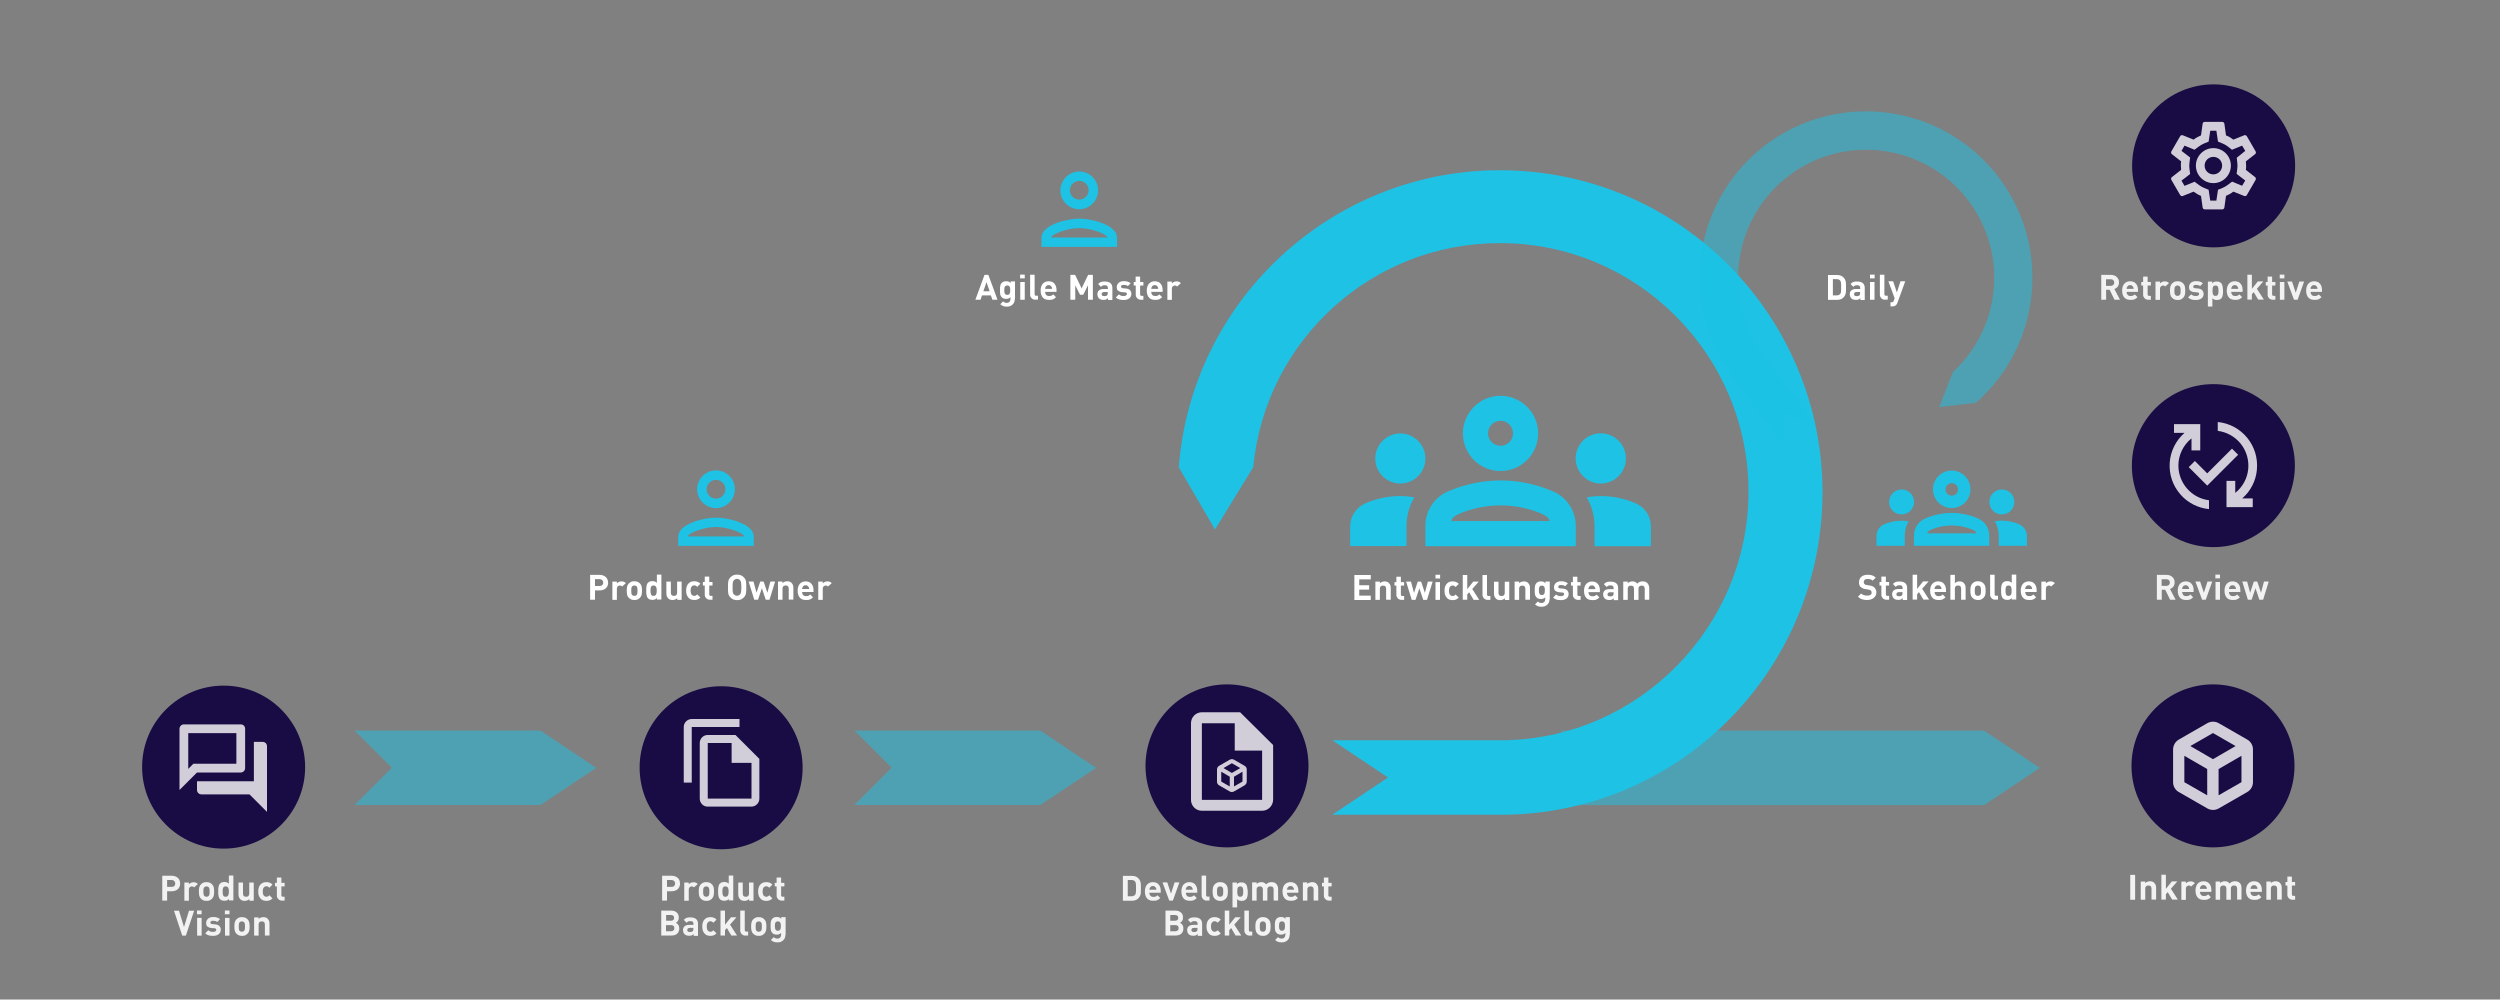 <?xml version="1.0" encoding="utf-8"?>
<!-- Generator: Adobe Illustrator 26.0.1, SVG Export Plug-In . SVG Version: 6.00 Build 0)  -->
<svg version="1.1" id="Ebene_1" xmlns="http://www.w3.org/2000/svg" xmlns:xlink="http://www.w3.org/1999/xlink" x="0px" y="0px"
	 viewBox="0 0 2000 799.6" style="enable-background:new 0 0 2000 799.6;" xml:space="preserve">
<rect x="0" y="0" width="2000" height="799.6" fill="#808080" stroke="none"/>
<style type="text/css">
	.st0{fill:#1B1464;}
	.st1{opacity:0.5;fill:#1DC2E5;enable-background:new    ;}
	.st2{fill:#190B43;}
	.st3{opacity:0.8;fill:#FFFFFF;}
	.st4{opacity:0.8;}
	.st5{fill:#FFFFFF;}
	.st6{fill:#1DC2E5;}
	.st7{enable-background:new    ;}
	.st8{fill:#F2F2F2;}
	.st9{opacity:0.16;fill:#8DE0F2;enable-background:new    ;}
</style>
<path id="Pfad_55998_00000023988488681298660870000012723024031457599931_" class="st1" d="M1587.3,584.5l44.6,29.8l-44.6,29.8
	h-338.8l29.8-29.8l-29.8-29.8H1587.3z"/>
<path id="Pfad_55989_00000044899158330417197030000011695419899559760290_" class="st1" d="M432.4,584.5l44.6,29.8L432.4,644H283.6
	l29.8-29.8l-29.8-29.8H432.4z"/>
<path id="Pfad_55992_00000031898746541076697020000002123966354634574747_" class="st1" d="M832.3,584.5l44.6,29.8L832.3,644H683.5
	l29.8-29.8l-29.8-29.8H832.3z"/>
<path id="Pfad_55990_00000165936803670040221260000002918329630260651907_" class="st2" d="M178.9,548.5c36,0,65.2,29.2,65.2,65.2
	c0,36-29.2,65.2-65.2,65.2s-65.2-29.2-65.2-65.2h0C113.6,577.7,142.8,548.5,178.9,548.5z"/>
<path id="Pfad_55991_00000018947708790764850440000003875221956770345090_" class="st2" d="M576.9,549c36,0,65.2,29.2,65.2,65.2
	c0,36-29.2,65.2-65.2,65.2s-65.2-29.2-65.2-65.2l0,0C511.6,578.2,540.8,549,576.9,549z"/>
<path id="Pfad_55993_00000087377064610202057890000014395117318853527973_" class="st2" d="M981.6,547.5c36,0,65.2,29.2,65.2,65.2
	c0,36-29.2,65.2-65.2,65.2c-36,0-65.2-29.2-65.2-65.2l0,0C916.4,576.7,945.6,547.5,981.6,547.5z"/>
<path id="Pfad_55999_00000181774436000769299470000002479165992310731158_" class="st2" d="M1770.4,547.5c36,0,65.2,29.2,65.2,65.2
	c0,36-29.2,65.2-65.2,65.2c-36,0-65.2-29.2-65.2-65.2l0,0C1705.2,576.7,1734.4,547.5,1770.4,547.5z"/>
<path id="Pfad_56000_00000079456250163788978350000003056756900958459568_" class="st2" d="M1770.7,307.3c36,0,65.2,29.2,65.2,65.2
	s-29.2,65.2-65.2,65.2c-36,0-65.2-29.2-65.2-65.2l0,0C1705.5,336.5,1734.7,307.3,1770.7,307.3z"/>
<path id="Pfad_56001_00000068662300407008152090000000381798761880848780_" class="st2" d="M1770.9,67.5c36,0,65.2,29.2,65.2,65.2
	s-29.2,65.2-65.2,65.2c-36,0-65.2-29.2-65.2-65.2c0,0,0,0,0,0C1705.6,96.7,1734.8,67.5,1770.9,67.5z"/>
<path id="Differenzmenge_1_00000154423731784450491390000000862635942100313486_" class="st6" d="M1201.4,651.8L1201.4,651.8
	L1201.4,651.8h0.5C1201.8,651.8,1201.6,651.8,1201.4,651.8z M1202.5,651.8h-136.7l44.6-29.8l-44.6-29.8l137.8,0
	c107.7-1.8,195.2-91,195.2-198.8c0-109.6-89.1-198.9-198.6-198.9c-102.3-0.3-187.9,77.4-197.6,179.2L972,423.6l-29-49.8
	c11.2-142,135.4-248,277.4-236.8c142,11.2,248,135.4,236.8,277.4c-7.6,95.9-67.9,179.6-156.5,217.2
	C1269.6,644.7,1236.2,651.6,1202.5,651.8L1202.5,651.8z"/>
<path id="Differenzmenge_2_00000052077873272844603890000016748912595627884446_" class="st1" d="M1386.2,302L1386.2,302L1386.2,302
	l-0.2-0.2C1386.1,301.9,1386.1,302,1386.2,302z M1385.8,301.6l42.4,56.3l-1.6-27.6l26.1,9.2l2.8,3.7l0,0l-45.6-60.5
	c-32.7-44.9-23.2-108.7,21.3-142.2c45.2-34.1,109.4-25.1,143.5,20c31.8,42.1,26.4,101.4-12.4,137.1l-11,28.1l29.5-3.5
	c55.2-48.6,60.5-132.8,11.9-188s-132.8-60.5-188-11.9C1352.9,168.1,1344.7,246,1385.8,301.6L1385.8,301.6z"/>
<g class="st7">
	<path class="st8" d="M144.1,706.8c0,0.8-0.1,1.6-0.4,2.4c-0.3,0.8-0.7,1.4-1.3,2s-1.3,1-2.1,1.3c-0.8,0.3-1.7,0.5-2.8,0.5h-3.8v7.5
		h-3.9v-19.9h7.7c1,0,2,0.2,2.8,0.5c0.8,0.3,1.5,0.8,2.1,1.3s1,1.2,1.3,2C144,705.1,144.1,705.9,144.1,706.8z M140.2,706.8
		c0-0.8-0.3-1.5-0.8-2c-0.5-0.5-1.2-0.8-2.1-0.8h-3.6v5.5h3.6c0.9,0,1.6-0.2,2.1-0.7C140,708.2,140.2,707.6,140.2,706.8z"/>
	<path class="st8" d="M155.3,709.9c-0.3-0.3-0.6-0.5-0.8-0.6c-0.3-0.1-0.6-0.2-1.1-0.2c-0.3,0-0.6,0.1-0.8,0.2
		c-0.3,0.1-0.5,0.3-0.8,0.5s-0.4,0.5-0.5,0.8s-0.2,0.7-0.2,1.2v8.8h-3.6v-14.6h3.6v1.4c0.4-0.4,0.9-0.8,1.5-1.1s1.4-0.5,2.2-0.5
		c0.7,0,1.3,0.1,1.9,0.3c0.5,0.2,1.1,0.6,1.6,1.1L155.3,709.9z"/>
	<path class="st8" d="M171.3,713.2c0,1.3-0.1,2.4-0.3,3.3c-0.2,0.9-0.7,1.7-1.3,2.4c-0.5,0.5-1.1,0.9-1.8,1.3
		c-0.7,0.4-1.6,0.5-2.7,0.5s-2-0.2-2.7-0.5c-0.7-0.4-1.3-0.8-1.8-1.3c-0.7-0.7-1.1-1.5-1.3-2.4c-0.2-0.9-0.3-2-0.3-3.3
		s0.1-2.4,0.3-3.3c0.2-0.9,0.7-1.7,1.3-2.4c0.5-0.5,1.1-0.9,1.8-1.3s1.6-0.5,2.7-0.5s2,0.2,2.7,0.5s1.3,0.8,1.8,1.3
		c0.7,0.7,1.1,1.5,1.3,2.4C171.2,710.7,171.3,711.8,171.3,713.2z M167.7,713.2c0-0.7,0-1.4-0.1-2c-0.1-0.6-0.3-1.1-0.7-1.5
		c-0.4-0.4-1-0.6-1.7-0.6c-0.7,0-1.3,0.2-1.7,0.6c-0.4,0.4-0.6,0.9-0.7,1.5c-0.1,0.6-0.1,1.3-0.1,2c0,0.8,0,1.5,0.1,2.1
		c0.1,0.6,0.3,1.1,0.7,1.5c0.4,0.4,1,0.6,1.7,0.6c0.7,0,1.3-0.2,1.7-0.6c0.4-0.4,0.6-0.9,0.7-1.5
		C167.6,714.6,167.7,713.9,167.7,713.2z"/>
	<path class="st8" d="M183.1,720.5v-1.4c-0.5,0.6-1,1-1.6,1.2c-0.6,0.2-1.2,0.3-2,0.3c-0.7,0-1.4-0.1-2-0.3s-1.1-0.6-1.5-1
		c-0.4-0.4-0.6-0.8-0.8-1.2c-0.2-0.5-0.3-0.9-0.4-1.5c-0.1-0.5-0.2-1.1-0.2-1.7c0-0.6,0-1.2,0-1.8c0-0.6,0-1.2,0-1.8
		c0-0.6,0.1-1.1,0.2-1.7c0.1-0.5,0.3-1,0.4-1.5c0.2-0.5,0.5-0.9,0.8-1.2c0.4-0.4,0.9-0.8,1.5-1s1.3-0.3,2-0.3c0.7,0,1.4,0.1,2,0.3
		s1.1,0.6,1.6,1.1v-6.6h3.6v19.9H183.1z M183.1,713.2c0-0.6,0-1.1-0.1-1.6c-0.1-0.5-0.2-1-0.4-1.3c-0.2-0.4-0.4-0.7-0.8-0.9
		c-0.3-0.2-0.8-0.3-1.3-0.3c-0.5,0-1,0.1-1.3,0.3c-0.3,0.2-0.6,0.5-0.7,0.9c-0.2,0.4-0.3,0.8-0.3,1.3c-0.1,0.5-0.1,1.1-0.1,1.6
		c0,0.6,0,1.1,0.1,1.7c0.1,0.5,0.2,0.9,0.3,1.3c0.2,0.4,0.4,0.7,0.7,0.9c0.3,0.2,0.8,0.3,1.3,0.3c0.5,0,1-0.1,1.3-0.3
		c0.3-0.2,0.6-0.5,0.8-0.9c0.2-0.4,0.3-0.8,0.4-1.3S183.1,713.8,183.1,713.2z"/>
	<path class="st8" d="M199.5,720.5v-1.3c-0.5,0.5-1,0.9-1.7,1.1c-0.6,0.3-1.3,0.4-2,0.4c-0.7,0-1.4-0.1-2-0.3
		c-0.6-0.2-1.1-0.5-1.5-1c-0.6-0.6-1-1.2-1.2-1.9c-0.2-0.7-0.3-1.4-0.3-2.2v-9.3h3.6v8.8c0,0.5,0.1,0.9,0.2,1.3s0.3,0.6,0.6,0.8
		c0.2,0.2,0.5,0.4,0.8,0.4c0.3,0.1,0.6,0.1,0.9,0.1c0.3,0,0.6,0,0.9-0.1c0.3-0.1,0.6-0.2,0.8-0.4c0.2-0.2,0.4-0.5,0.6-0.8
		c0.1-0.3,0.2-0.8,0.2-1.3v-8.8h3.6v14.6H199.5z"/>
	<path class="st8" d="M218,718.7c-0.7,0.7-1.4,1.2-2.1,1.5c-0.8,0.3-1.7,0.5-2.7,0.5c-0.7,0-1.5-0.1-2.3-0.3
		c-0.8-0.2-1.5-0.6-2.1-1.2c-0.6-0.6-1.1-1.3-1.6-2.3c-0.4-1-0.6-2.2-0.6-3.7s0.2-2.7,0.6-3.7c0.4-1,0.9-1.7,1.6-2.3
		c0.6-0.6,1.3-1,2.1-1.2c0.8-0.2,1.5-0.3,2.3-0.3c1,0,1.9,0.2,2.7,0.5c0.8,0.3,1.5,0.8,2.1,1.5l-2.5,2.5c-0.4-0.4-0.7-0.7-1.1-0.9
		c-0.4-0.2-0.8-0.3-1.3-0.3c-0.9,0-1.5,0.3-2.1,1c-0.3,0.4-0.5,0.8-0.6,1.3c-0.1,0.5-0.2,1.1-0.2,1.9c0,1.5,0.3,2.6,0.8,3.2
		c0.5,0.6,1.2,1,2.1,1c0.5,0,0.9-0.1,1.3-0.3c0.4-0.2,0.7-0.5,1.1-0.9L218,718.7z"/>
	<path class="st8" d="M225.7,720.5c-0.7,0-1.4-0.1-1.9-0.4c-0.5-0.2-1-0.6-1.3-1c-0.3-0.4-0.6-0.8-0.8-1.3c-0.2-0.5-0.2-1-0.2-1.5
		v-7.2h-1.5v-2.8h1.5V702h3.6v4.3h2.6v2.8h-2.6v7c0,0.9,0.4,1.3,1.3,1.3h1.3v3.1H225.7z"/>
</g>
<g class="st7">
	<path class="st8" d="M148.7,748.5h-2.9l-6.6-19.9h4l4,13l4-13h4.1L148.7,748.5z"/>
	<path class="st8" d="M157.6,731.4v-3h3.7v3H157.6z M157.7,748.5v-14.2h3.6v14.2H157.7z"/>
	<path class="st8" d="M176.6,743.9c0,0.8-0.2,1.5-0.5,2.1c-0.3,0.6-0.8,1.1-1.3,1.5c-0.6,0.4-1.2,0.7-2,0.9s-1.6,0.3-2.4,0.3
		c-0.6,0-1.1,0-1.7-0.1s-1.1-0.1-1.6-0.3c-0.5-0.1-1-0.4-1.5-0.6c-0.5-0.3-1-0.6-1.4-1.1l2.4-2.4c0.3,0.3,0.6,0.5,1,0.7
		c0.3,0.2,0.7,0.3,1,0.4c0.3,0.1,0.7,0.2,1,0.2c0.3,0,0.6,0,0.9,0c0.3,0,0.6,0,0.9-0.1c0.3-0.1,0.6-0.1,0.8-0.3
		c0.2-0.1,0.4-0.3,0.6-0.5c0.1-0.2,0.2-0.4,0.2-0.7c0-0.4-0.1-0.7-0.3-0.9c-0.2-0.2-0.6-0.4-1.2-0.4l-2.4-0.2
		c-1.3-0.1-2.3-0.5-3.1-1.1c-0.8-0.6-1.1-1.6-1.1-3c0-0.8,0.2-1.4,0.5-2c0.3-0.6,0.7-1.1,1.2-1.5c0.5-0.4,1.1-0.7,1.8-0.9
		c0.7-0.2,1.4-0.3,2.1-0.3c1.2,0,2.2,0.1,3.1,0.4c0.9,0.2,1.7,0.7,2.4,1.3l-2.2,2.3c-0.4-0.4-0.9-0.6-1.5-0.8
		c-0.6-0.1-1.2-0.2-1.9-0.2c-0.7,0-1.3,0.1-1.6,0.4s-0.5,0.6-0.5,1c0,0.4,0.1,0.7,0.4,0.9c0.2,0.2,0.6,0.3,1.2,0.4l2.3,0.2
		c1.5,0.1,2.5,0.6,3.3,1.3C176.3,741.6,176.6,742.6,176.6,743.9z"/>
	<path class="st8" d="M179.9,731.4v-3h3.7v3H179.9z M180,748.5v-14.2h3.6v14.2H180z"/>
	<path class="st8" d="M199.7,741.2c0,1.3-0.1,2.4-0.3,3.3c-0.2,0.9-0.7,1.7-1.3,2.4c-0.5,0.5-1.1,0.9-1.8,1.3
		c-0.7,0.4-1.6,0.5-2.7,0.5s-2-0.2-2.7-0.5c-0.7-0.4-1.3-0.8-1.8-1.3c-0.7-0.7-1.1-1.5-1.3-2.4c-0.2-0.9-0.3-2-0.3-3.3
		s0.1-2.4,0.3-3.3c0.2-0.9,0.7-1.7,1.3-2.4c0.5-0.5,1.1-0.9,1.8-1.3s1.6-0.5,2.7-0.5s2,0.2,2.7,0.5s1.3,0.8,1.8,1.3
		c0.7,0.7,1.1,1.5,1.3,2.4C199.6,738.7,199.7,739.8,199.7,741.2z M196,741.2c0-0.7,0-1.4-0.1-2c-0.1-0.6-0.3-1.1-0.7-1.5
		c-0.4-0.4-1-0.6-1.7-0.6c-0.7,0-1.3,0.2-1.7,0.6c-0.4,0.4-0.6,0.9-0.7,1.5c-0.1,0.6-0.1,1.3-0.1,2c0,0.8,0,1.5,0.1,2.1
		c0.1,0.6,0.3,1.1,0.7,1.5c0.4,0.4,1,0.6,1.7,0.6c0.7,0,1.3-0.2,1.7-0.6c0.4-0.4,0.6-0.9,0.7-1.5C196,742.6,196,741.9,196,741.2z"/>
	<path class="st8" d="M211.9,748.5v-8.8c0-0.5-0.1-0.9-0.2-1.3c-0.1-0.3-0.3-0.6-0.6-0.8c-0.2-0.2-0.5-0.4-0.8-0.4
		c-0.3-0.1-0.6-0.1-0.9-0.1c-0.3,0-0.6,0-0.9,0.1c-0.3,0.1-0.6,0.2-0.8,0.4c-0.2,0.2-0.4,0.5-0.6,0.8c-0.1,0.3-0.2,0.8-0.2,1.3v8.8
		h-3.6v-14.6h3.6v1.3c0.5-0.5,1-0.9,1.7-1.1s1.3-0.4,2-0.4c0.7,0,1.4,0.1,2,0.3c0.6,0.2,1.1,0.5,1.5,1c0.6,0.6,1,1.2,1.2,1.9
		s0.3,1.4,0.3,2.2v9.3H211.9z"/>
</g>
<g class="st7">
	<path class="st8" d="M544,706.8c0,0.8-0.1,1.6-0.4,2.4c-0.3,0.8-0.7,1.4-1.3,2s-1.3,1-2.1,1.3c-0.8,0.3-1.7,0.5-2.8,0.5h-3.8v7.5
		h-3.9v-19.9h7.7c1,0,2,0.2,2.8,0.5c0.8,0.3,1.5,0.8,2.1,1.3s1,1.2,1.3,2C543.8,705.1,544,705.9,544,706.8z M540.1,706.8
		c0-0.8-0.3-1.5-0.8-2c-0.5-0.5-1.2-0.8-2.1-0.8h-3.6v5.5h3.6c0.9,0,1.6-0.2,2.1-0.7C539.8,708.2,540.1,707.6,540.1,706.8z"/>
	<path class="st8" d="M555.2,709.9c-0.3-0.3-0.6-0.5-0.8-0.6c-0.3-0.1-0.6-0.2-1.1-0.2c-0.3,0-0.6,0.1-0.8,0.2
		c-0.3,0.1-0.5,0.3-0.8,0.5s-0.4,0.5-0.5,0.8s-0.2,0.7-0.2,1.2v8.8h-3.6v-14.6h3.6v1.4c0.4-0.4,0.9-0.8,1.5-1.1s1.4-0.5,2.2-0.5
		c0.7,0,1.3,0.1,1.9,0.3c0.5,0.2,1.1,0.6,1.6,1.1L555.2,709.9z"/>
	<path class="st8" d="M571.2,713.2c0,1.3-0.1,2.4-0.3,3.3c-0.2,0.9-0.7,1.7-1.3,2.4c-0.5,0.5-1.1,0.9-1.8,1.3
		c-0.7,0.4-1.6,0.5-2.7,0.5s-2-0.2-2.7-0.5c-0.7-0.4-1.3-0.8-1.8-1.3c-0.7-0.7-1.1-1.5-1.3-2.4c-0.2-0.9-0.3-2-0.3-3.3
		s0.1-2.4,0.3-3.3c0.2-0.9,0.7-1.7,1.3-2.4c0.5-0.5,1.1-0.9,1.8-1.3s1.6-0.5,2.7-0.5s2,0.2,2.7,0.5s1.3,0.8,1.8,1.3
		c0.7,0.7,1.1,1.5,1.3,2.4C571.1,710.7,571.2,711.8,571.2,713.2z M567.5,713.2c0-0.7,0-1.4-0.1-2c-0.1-0.6-0.3-1.1-0.7-1.5
		c-0.4-0.4-1-0.6-1.7-0.6c-0.7,0-1.3,0.2-1.7,0.6c-0.4,0.4-0.6,0.9-0.7,1.5c-0.1,0.6-0.1,1.3-0.1,2c0,0.8,0,1.5,0.1,2.1
		c0.1,0.6,0.3,1.1,0.7,1.5c0.4,0.4,1,0.6,1.7,0.6c0.7,0,1.3-0.2,1.7-0.6c0.4-0.4,0.6-0.9,0.7-1.5
		C567.5,714.6,567.5,713.9,567.5,713.2z"/>
	<path class="st8" d="M583,720.5v-1.4c-0.5,0.6-1,1-1.6,1.2c-0.6,0.2-1.2,0.3-2,0.3c-0.7,0-1.4-0.1-2-0.3s-1.1-0.6-1.5-1
		c-0.4-0.4-0.6-0.8-0.8-1.2c-0.2-0.5-0.3-0.9-0.4-1.5c-0.1-0.5-0.2-1.1-0.2-1.7c0-0.6,0-1.2,0-1.8c0-0.6,0-1.2,0-1.8
		c0-0.6,0.1-1.1,0.2-1.7c0.1-0.5,0.3-1,0.4-1.5c0.2-0.5,0.5-0.9,0.8-1.2c0.4-0.4,0.9-0.8,1.5-1s1.3-0.3,2-0.3c0.7,0,1.4,0.1,2,0.3
		s1.1,0.6,1.6,1.1v-6.6h3.6v19.9H583z M582.9,713.2c0-0.6,0-1.1-0.1-1.6c-0.1-0.5-0.2-1-0.4-1.3c-0.2-0.4-0.4-0.7-0.8-0.9
		c-0.3-0.2-0.8-0.3-1.3-0.3c-0.5,0-1,0.1-1.3,0.3c-0.3,0.2-0.6,0.5-0.7,0.9c-0.2,0.4-0.3,0.8-0.3,1.3c-0.1,0.5-0.1,1.1-0.1,1.6
		c0,0.6,0,1.1,0.1,1.7c0.1,0.5,0.2,0.9,0.3,1.3c0.2,0.4,0.4,0.7,0.7,0.9c0.3,0.2,0.8,0.3,1.3,0.3c0.5,0,1-0.1,1.3-0.3
		c0.3-0.2,0.6-0.5,0.8-0.9c0.2-0.4,0.3-0.8,0.4-1.3S582.9,713.8,582.9,713.2z"/>
	<path class="st8" d="M599.3,720.5v-1.3c-0.5,0.5-1,0.9-1.7,1.1c-0.6,0.3-1.3,0.4-2,0.4c-0.7,0-1.4-0.1-2-0.3
		c-0.6-0.2-1.1-0.5-1.5-1c-0.6-0.6-1-1.2-1.2-1.9c-0.2-0.7-0.3-1.4-0.3-2.2v-9.3h3.6v8.8c0,0.5,0.1,0.9,0.2,1.3s0.3,0.6,0.6,0.8
		c0.2,0.2,0.5,0.4,0.8,0.4c0.3,0.1,0.6,0.1,0.9,0.1c0.3,0,0.6,0,0.9-0.1c0.3-0.1,0.6-0.2,0.8-0.4c0.2-0.2,0.4-0.5,0.6-0.8
		c0.1-0.3,0.2-0.8,0.2-1.3v-8.8h3.6v14.6H599.3z"/>
	<path class="st8" d="M617.9,718.7c-0.7,0.7-1.4,1.2-2.1,1.5c-0.8,0.3-1.7,0.5-2.7,0.5c-0.7,0-1.5-0.1-2.3-0.3
		c-0.8-0.2-1.5-0.6-2.1-1.2c-0.6-0.6-1.1-1.3-1.6-2.3c-0.4-1-0.6-2.2-0.6-3.7s0.2-2.7,0.6-3.7c0.4-1,0.9-1.7,1.6-2.3
		c0.6-0.6,1.3-1,2.1-1.2c0.8-0.2,1.5-0.3,2.3-0.3c1,0,1.9,0.2,2.7,0.5c0.8,0.3,1.5,0.8,2.1,1.5l-2.5,2.5c-0.4-0.4-0.7-0.7-1.1-0.9
		c-0.4-0.2-0.8-0.3-1.3-0.3c-0.9,0-1.5,0.3-2.1,1c-0.3,0.4-0.5,0.8-0.6,1.3c-0.1,0.5-0.2,1.1-0.2,1.9c0,1.5,0.3,2.6,0.8,3.2
		c0.5,0.6,1.2,1,2.1,1c0.5,0,0.9-0.1,1.3-0.3c0.4-0.2,0.7-0.5,1.1-0.9L617.9,718.7z"/>
	<path class="st8" d="M625.5,720.5c-0.7,0-1.4-0.1-1.9-0.4c-0.5-0.2-1-0.6-1.3-1c-0.3-0.4-0.6-0.8-0.8-1.3c-0.2-0.5-0.2-1-0.2-1.5
		v-7.2h-1.5v-2.8h1.5V702h3.6v4.3h2.6v2.8h-2.6v7c0,0.9,0.4,1.3,1.3,1.3h1.3v3.1H625.5z"/>
</g>
<g class="st7">
	<path class="st8" d="M540.7,738.3c0.4,0.2,0.7,0.4,0.9,0.5c0.2,0.2,0.4,0.3,0.6,0.5c0.4,0.5,0.7,1,0.9,1.5c0.2,0.6,0.3,1.2,0.3,1.9
		c0,0.9-0.1,1.7-0.4,2.4c-0.3,0.7-0.7,1.3-1.2,1.8c-0.5,0.5-1.2,0.9-1.9,1.1c-0.8,0.3-1.6,0.4-2.5,0.4H529v-19.9h8
		c0.9,0,1.8,0.1,2.5,0.4c0.8,0.3,1.4,0.6,1.9,1.1c0.5,0.5,0.9,1.1,1.2,1.7s0.4,1.4,0.4,2.3C543.1,735.9,542.3,737.3,540.7,738.3z
		 M536.7,736.6c0.8,0,1.4-0.2,1.9-0.6c0.5-0.4,0.7-1,0.7-1.7c0-0.7-0.2-1.3-0.7-1.7c-0.5-0.4-1.1-0.6-1.9-0.6h-3.8v4.6H536.7z
		 M536.9,745c0.8,0,1.4-0.2,1.9-0.7s0.7-1,0.7-1.8s-0.2-1.4-0.7-1.8c-0.5-0.4-1.1-0.6-1.9-0.6h-4.1v4.9H536.9z"/>
	<path class="st8" d="M554.9,748.5v-1.3c-0.5,0.5-1,0.8-1.5,1.1c-0.5,0.2-1.2,0.3-2.1,0.3c-1.6,0-2.9-0.4-3.7-1.3
		c-0.4-0.4-0.7-0.9-0.9-1.5c-0.2-0.6-0.3-1.2-0.3-1.8c0-0.6,0.1-1.1,0.3-1.6c0.2-0.5,0.5-1,0.9-1.3c0.4-0.4,0.9-0.7,1.6-0.9
		c0.6-0.2,1.4-0.3,2.2-0.3h3.4v-0.7c0-0.8-0.2-1.4-0.6-1.8s-1.1-0.5-2.1-0.5c-0.7,0-1.2,0.1-1.6,0.3s-0.8,0.5-1.2,1l-2.3-2.3
		c0.7-0.8,1.5-1.3,2.2-1.6s1.8-0.4,3-0.4c4.1,0,6.2,1.7,6.2,5.2v9.6H554.9z M554.8,742.3H552c-1.4,0-2.2,0.6-2.2,1.7
		c0,0.5,0.2,0.9,0.5,1.2c0.4,0.3,0.9,0.4,1.7,0.4c0.4,0,0.8,0,1.2-0.1s0.7-0.3,1-0.6c0.2-0.2,0.4-0.4,0.4-0.7
		c0.1-0.3,0.1-0.7,0.1-1.1V742.3z"/>
	<path class="st8" d="M573.2,746.7c-0.7,0.7-1.4,1.2-2.1,1.5c-0.8,0.3-1.7,0.5-2.7,0.5c-0.7,0-1.5-0.1-2.3-0.3s-1.5-0.6-2.1-1.2
		c-0.6-0.6-1.1-1.3-1.6-2.3c-0.4-1-0.6-2.2-0.6-3.7s0.2-2.7,0.6-3.7c0.4-1,0.9-1.7,1.6-2.3c0.6-0.6,1.3-1,2.1-1.2s1.5-0.3,2.3-0.3
		c1,0,1.9,0.2,2.7,0.5c0.8,0.3,1.5,0.8,2.1,1.5l-2.5,2.5c-0.4-0.4-0.7-0.7-1.1-0.9c-0.4-0.2-0.8-0.3-1.3-0.3c-0.9,0-1.5,0.3-2.1,1
		c-0.3,0.4-0.5,0.8-0.6,1.3c-0.1,0.5-0.2,1.1-0.2,1.9c0,1.5,0.3,2.6,0.8,3.2c0.5,0.6,1.2,1,2.1,1c0.5,0,0.9-0.1,1.3-0.3
		c0.4-0.2,0.7-0.5,1.1-0.9L573.2,746.7z"/>
	<path class="st8" d="M585.1,748.5l-3.6-6.1l-1.5,1.7v4.3h-3.6v-19.9h3.6v11.3l4.8-6h4.4l-5.2,5.9l5.6,8.7H585.1z"/>
	<path class="st8" d="M596.4,748.5c-0.7,0-1.4-0.1-1.9-0.4c-0.5-0.2-1-0.6-1.3-1c-0.3-0.4-0.6-0.8-0.8-1.3c-0.2-0.5-0.2-1-0.2-1.5
		v-15.8h3.6v15.5c0,0.4,0.1,0.8,0.3,1s0.5,0.3,1,0.3h1.4v3.1H596.4z"/>
	<path class="st8" d="M613.1,741.2c0,1.3-0.1,2.4-0.3,3.3c-0.2,0.9-0.7,1.7-1.3,2.4c-0.5,0.5-1.1,0.9-1.8,1.3
		c-0.7,0.4-1.6,0.5-2.7,0.5c-1.1,0-2-0.2-2.7-0.5c-0.7-0.4-1.3-0.8-1.8-1.3c-0.7-0.7-1.1-1.5-1.3-2.4c-0.2-0.9-0.3-2-0.3-3.3
		s0.1-2.4,0.3-3.3c0.2-0.9,0.7-1.7,1.3-2.4c0.5-0.5,1.1-0.9,1.8-1.3c0.7-0.4,1.6-0.5,2.7-0.5c1.1,0,2,0.2,2.7,0.5s1.3,0.8,1.8,1.3
		c0.7,0.7,1.1,1.5,1.3,2.4C613,738.7,613.1,739.8,613.1,741.2z M609.5,741.2c0-0.7,0-1.4-0.1-2c-0.1-0.6-0.3-1.1-0.7-1.5
		c-0.4-0.4-1-0.6-1.7-0.6c-0.7,0-1.2,0.2-1.7,0.6c-0.4,0.4-0.6,0.9-0.7,1.5c-0.1,0.6-0.1,1.3-0.1,2c0,0.8,0,1.5,0.1,2.1
		c0.1,0.6,0.3,1.1,0.7,1.5c0.4,0.4,1,0.6,1.7,0.6c0.7,0,1.3-0.2,1.7-0.6c0.4-0.4,0.6-0.9,0.7-1.5
		C609.4,742.6,609.5,741.9,609.5,741.2z"/>
	<path class="st8" d="M628.3,747.9c0,0.9-0.1,1.7-0.4,2.4s-0.7,1.4-1.3,1.9c-0.6,0.5-1.2,1-2,1.3c-0.8,0.3-1.7,0.4-2.6,0.4
		c-1.1,0-2.1-0.1-2.9-0.4c-0.8-0.3-1.6-0.8-2.4-1.5l2.3-2.3c0.4,0.4,0.8,0.7,1.3,0.9s1,0.3,1.6,0.3c0.5,0,1-0.1,1.4-0.3
		s0.7-0.4,0.9-0.7c0.2-0.3,0.4-0.6,0.5-1c0.1-0.4,0.2-0.7,0.2-1.1v-1.5c-0.5,0.5-1,0.9-1.6,1.1c-0.6,0.2-1.2,0.3-1.9,0.3
		c-0.7,0-1.4-0.1-2-0.3c-0.6-0.2-1.1-0.5-1.5-1c-0.3-0.3-0.6-0.7-0.8-1.1c-0.2-0.4-0.4-0.9-0.4-1.3c-0.1-0.5-0.2-1-0.2-1.6
		c0-0.6,0-1.2,0-1.8c0-0.6,0-1.2,0-1.8c0-0.6,0.1-1.1,0.2-1.5c0.1-0.5,0.2-0.9,0.4-1.3c0.2-0.4,0.5-0.8,0.8-1.1
		c0.4-0.4,0.9-0.7,1.5-1c0.6-0.2,1.3-0.3,2-0.3c0.8,0,1.4,0.1,2,0.3c0.5,0.2,1.1,0.6,1.6,1.2v-1.4h3.5V747.9z M624.7,740.8
		c0-0.5,0-1-0.1-1.4c0-0.5-0.2-0.9-0.3-1.2c-0.2-0.3-0.4-0.6-0.7-0.8c-0.3-0.2-0.7-0.3-1.3-0.3c-0.5,0-1,0.1-1.3,0.3
		c-0.3,0.2-0.6,0.5-0.7,0.8c-0.2,0.3-0.3,0.7-0.3,1.2c0,0.5-0.1,0.9-0.1,1.4s0,1,0.1,1.4c0,0.5,0.1,0.9,0.3,1.2
		c0.2,0.4,0.4,0.6,0.7,0.9s0.7,0.3,1.3,0.3c0.5,0,1-0.1,1.3-0.3s0.6-0.5,0.7-0.9c0.2-0.4,0.3-0.8,0.3-1.2
		C624.7,741.7,624.7,741.3,624.7,740.8z"/>
</g>
<g class="st7">
	<path class="st8" d="M912.7,710.5c0,0.8,0,1.6,0,2.3s-0.1,1.3-0.1,1.9s-0.2,1.1-0.4,1.6c-0.2,0.5-0.4,0.9-0.7,1.4
		c-0.7,1-1.5,1.7-2.5,2.2c-1,0.5-2.1,0.7-3.5,0.7h-7.2v-19.9h7.2c1.4,0,2.5,0.2,3.5,0.7c1,0.5,1.8,1.2,2.5,2.2
		c0.3,0.4,0.5,0.9,0.7,1.4c0.2,0.5,0.3,1,0.4,1.6s0.1,1.2,0.1,1.9S912.7,709.7,912.7,710.5z M908.8,710.5c0-0.8,0-1.5,0-2
		s-0.1-1.1-0.1-1.5s-0.1-0.7-0.2-1c-0.1-0.3-0.2-0.5-0.4-0.8c-0.7-0.8-1.6-1.2-2.9-1.2h-3v13h3c1.3,0,2.3-0.4,2.9-1.2
		c0.2-0.2,0.3-0.5,0.4-0.8s0.2-0.6,0.2-1c0.1-0.4,0.1-0.9,0.1-1.5C908.8,712,908.8,711.3,908.8,710.5z"/>
	<path class="st8" d="M919.5,714.3c0,1,0.3,1.7,0.8,2.3c0.5,0.6,1.3,0.9,2.4,0.9c0.8,0,1.4-0.1,1.9-0.3c0.5-0.2,0.9-0.6,1.4-1
		l2.2,2.2c-0.4,0.4-0.7,0.7-1.1,1s-0.8,0.5-1.2,0.7c-0.4,0.2-0.9,0.3-1.4,0.4c-0.5,0.1-1.1,0.1-1.8,0.1c-0.9,0-1.7-0.1-2.5-0.3
		s-1.5-0.6-2.2-1.2c-0.6-0.6-1.1-1.3-1.5-2.3c-0.4-1-0.6-2.2-0.6-3.7c0-1.2,0.2-2.3,0.5-3.2c0.3-0.9,0.7-1.7,1.3-2.3
		c0.6-0.6,1.2-1.1,2-1.4c0.8-0.3,1.6-0.5,2.6-0.5c1,0,1.9,0.2,2.7,0.5c0.8,0.3,1.5,0.8,2,1.5c0.5,0.6,1,1.4,1.2,2.2
		c0.3,0.9,0.4,1.8,0.4,2.8v1.5H919.5z M925.1,711.8c0-0.3,0-0.6-0.1-0.8c0-0.2-0.1-0.5-0.3-0.7c-0.2-0.4-0.5-0.8-0.9-1.1
		c-0.4-0.3-0.9-0.4-1.5-0.4c-0.6,0-1.1,0.1-1.5,0.4c-0.4,0.3-0.7,0.6-0.9,1.1c-0.1,0.3-0.2,0.5-0.3,0.7c0,0.2-0.1,0.5-0.1,0.8H925.1
		z"/>
	<path class="st8" d="M938.3,720.5h-2.9l-5.4-14.6h3.8l3,9l2.9-9h3.8L938.3,720.5z"/>
	<path class="st8" d="M948.7,714.3c0,1,0.3,1.7,0.8,2.3c0.5,0.6,1.3,0.9,2.4,0.9c0.8,0,1.4-0.1,1.9-0.3c0.5-0.2,0.9-0.6,1.4-1
		l2.2,2.2c-0.4,0.4-0.7,0.7-1.1,1s-0.8,0.5-1.2,0.7c-0.4,0.2-0.9,0.3-1.4,0.4c-0.5,0.1-1.1,0.1-1.8,0.1c-0.9,0-1.7-0.1-2.5-0.3
		s-1.5-0.6-2.2-1.2c-0.6-0.6-1.1-1.3-1.5-2.3c-0.4-1-0.6-2.2-0.6-3.7c0-1.2,0.2-2.3,0.5-3.2c0.3-0.9,0.7-1.7,1.3-2.3
		c0.6-0.6,1.2-1.1,2-1.4c0.8-0.3,1.6-0.5,2.6-0.5c1,0,1.9,0.2,2.7,0.5c0.8,0.3,1.5,0.8,2,1.5c0.5,0.6,1,1.4,1.2,2.2
		c0.3,0.9,0.4,1.8,0.4,2.8v1.5H948.7z M954.2,711.8c0-0.3,0-0.6-0.1-0.8c0-0.2-0.1-0.5-0.3-0.7c-0.2-0.4-0.5-0.8-0.9-1.1
		c-0.4-0.3-0.9-0.4-1.5-0.4c-0.6,0-1.1,0.1-1.5,0.4c-0.4,0.3-0.7,0.6-0.9,1.1c-0.1,0.3-0.2,0.5-0.3,0.7c0,0.2-0.1,0.5-0.1,0.8H954.2
		z"/>
	<path class="st8" d="M965.5,720.5c-0.7,0-1.4-0.1-1.9-0.4c-0.5-0.2-1-0.6-1.3-1c-0.3-0.4-0.6-0.8-0.8-1.3c-0.2-0.5-0.2-1-0.2-1.5
		v-15.8h3.6v15.5c0,0.4,0.1,0.8,0.3,1c0.2,0.2,0.5,0.3,1,0.3h1.4v3.1H965.5z"/>
	<path class="st8" d="M982.3,713.2c0,1.3-0.1,2.4-0.3,3.3c-0.2,0.9-0.7,1.7-1.3,2.4c-0.5,0.5-1.1,0.9-1.8,1.3
		c-0.7,0.4-1.6,0.5-2.7,0.5s-2-0.2-2.7-0.5c-0.7-0.4-1.3-0.8-1.8-1.3c-0.7-0.7-1.1-1.5-1.3-2.4c-0.2-0.9-0.3-2-0.3-3.3
		s0.1-2.4,0.3-3.3c0.2-0.9,0.7-1.7,1.3-2.4c0.5-0.5,1.1-0.9,1.8-1.3s1.6-0.5,2.7-0.5s2,0.2,2.7,0.5s1.3,0.8,1.8,1.3
		c0.7,0.7,1.1,1.5,1.3,2.4C982.1,710.7,982.3,711.8,982.3,713.2z M978.6,713.2c0-0.7,0-1.4-0.1-2c-0.1-0.6-0.3-1.1-0.7-1.5
		c-0.4-0.4-1-0.6-1.7-0.6c-0.7,0-1.3,0.2-1.7,0.6c-0.4,0.4-0.6,0.9-0.7,1.5c-0.1,0.6-0.1,1.3-0.1,2c0,0.8,0,1.5,0.1,2.1
		c0.1,0.6,0.3,1.1,0.7,1.5c0.4,0.4,1,0.6,1.7,0.6c0.7,0,1.3-0.2,1.7-0.6c0.4-0.4,0.6-0.9,0.7-1.5
		C978.6,714.6,978.6,713.9,978.6,713.2z"/>
	<path class="st8" d="M998.2,713.2c0,0.6,0,1.2,0,1.8c0,0.6-0.1,1.1-0.2,1.7c-0.1,0.5-0.3,1-0.4,1.5c-0.2,0.5-0.5,0.9-0.8,1.2
		c-0.4,0.4-0.9,0.8-1.5,1c-0.6,0.2-1.3,0.3-2,0.3c-0.7,0-1.4-0.1-2-0.3c-0.6-0.2-1.1-0.6-1.6-1.1v6.6H986v-19.9h3.5v1.4
		c0.5-0.6,1-1,1.6-1.2c0.6-0.2,1.2-0.3,2-0.3c0.7,0,1.4,0.1,2,0.3c0.6,0.2,1.1,0.6,1.5,1c0.4,0.4,0.6,0.8,0.8,1.2
		c0.2,0.5,0.3,0.9,0.4,1.5c0.1,0.5,0.2,1.1,0.2,1.7C998.2,712,998.2,712.6,998.2,713.2z M994.6,713.2c0-0.6,0-1.1-0.1-1.6
		c-0.1-0.5-0.2-1-0.3-1.3c-0.2-0.4-0.4-0.7-0.7-0.9c-0.3-0.2-0.8-0.3-1.3-0.3c-0.5,0-1,0.1-1.3,0.3c-0.3,0.2-0.6,0.5-0.7,0.9
		c-0.2,0.4-0.3,0.8-0.3,1.3c-0.1,0.5-0.1,1.1-0.1,1.6c0,0.6,0,1.1,0.1,1.7s0.2,0.9,0.3,1.3c0.2,0.4,0.4,0.7,0.7,0.9
		c0.3,0.2,0.8,0.3,1.3,0.3c0.5,0,1-0.1,1.3-0.3c0.3-0.2,0.6-0.5,0.7-0.9c0.2-0.4,0.3-0.8,0.3-1.3
		C994.6,714.3,994.6,713.8,994.6,713.2z"/>
	<path class="st8" d="M1018.9,720.5v-8.8c0-0.5-0.1-0.9-0.2-1.3s-0.3-0.6-0.6-0.8c-0.2-0.2-0.5-0.4-0.8-0.4
		c-0.3-0.1-0.6-0.1-0.9-0.1c-0.3,0-0.6,0-0.9,0.1s-0.6,0.2-0.8,0.4c-0.2,0.2-0.4,0.5-0.6,0.8c-0.2,0.3-0.2,0.7-0.2,1.2v8.9h-3.6
		v-8.8c0-0.5-0.1-0.9-0.2-1.3c-0.1-0.3-0.3-0.6-0.6-0.8c-0.2-0.2-0.5-0.4-0.8-0.4c-0.3-0.1-0.6-0.1-0.9-0.1s-0.6,0-0.9,0.1
		s-0.6,0.2-0.8,0.4c-0.2,0.2-0.4,0.5-0.6,0.8c-0.2,0.3-0.2,0.8-0.2,1.3v8.8h-3.6v-14.6h3.6v1.3c0.5-0.5,1-0.9,1.7-1.1
		c0.6-0.3,1.3-0.4,2-0.4c0.8,0,1.6,0.1,2.2,0.4c0.6,0.3,1.2,0.8,1.7,1.4c0.6-0.7,1.3-1.1,2-1.4c0.7-0.3,1.5-0.4,2.4-0.4
		c0.7,0,1.4,0.1,2,0.3s1.1,0.5,1.6,1c0.6,0.6,1,1.2,1.2,1.9s0.4,1.4,0.4,2.2v9.3H1018.9z"/>
	<path class="st8" d="M1029.6,714.3c0,1,0.3,1.7,0.8,2.3c0.5,0.6,1.3,0.9,2.4,0.9c0.8,0,1.4-0.1,1.9-0.3c0.5-0.2,0.9-0.6,1.4-1
		l2.2,2.2c-0.4,0.4-0.7,0.7-1.1,1s-0.8,0.5-1.2,0.7c-0.4,0.2-0.9,0.3-1.4,0.4c-0.5,0.1-1.1,0.1-1.8,0.1c-0.9,0-1.7-0.1-2.5-0.3
		s-1.5-0.6-2.2-1.2c-0.6-0.6-1.1-1.3-1.5-2.3c-0.4-1-0.6-2.2-0.6-3.7c0-1.2,0.2-2.3,0.5-3.2c0.3-0.9,0.7-1.7,1.3-2.3
		c0.6-0.6,1.2-1.1,2-1.4c0.8-0.3,1.6-0.5,2.6-0.5c1,0,1.9,0.2,2.7,0.5c0.8,0.3,1.5,0.8,2,1.5c0.5,0.6,1,1.4,1.2,2.2
		c0.3,0.9,0.4,1.8,0.4,2.8v1.5H1029.6z M1035.2,711.8c0-0.3,0-0.6-0.1-0.8s-0.1-0.5-0.3-0.7c-0.2-0.4-0.5-0.8-0.9-1.1
		s-0.9-0.4-1.5-0.4c-0.6,0-1.1,0.1-1.5,0.4s-0.7,0.6-0.9,1.1c-0.1,0.3-0.2,0.5-0.3,0.7c0,0.2-0.1,0.5-0.1,0.8H1035.2z"/>
	<path class="st8" d="M1050.9,720.5v-8.8c0-0.5-0.1-0.9-0.2-1.3c-0.1-0.3-0.3-0.6-0.6-0.8c-0.2-0.2-0.5-0.4-0.8-0.4
		c-0.3-0.1-0.6-0.1-0.9-0.1s-0.6,0-0.9,0.1s-0.6,0.2-0.8,0.4c-0.2,0.2-0.4,0.5-0.6,0.8c-0.2,0.3-0.2,0.8-0.2,1.3v8.8h-3.6v-14.6h3.6
		v1.3c0.5-0.5,1-0.9,1.7-1.1s1.3-0.4,2-0.4c0.7,0,1.4,0.1,2,0.3c0.6,0.2,1.1,0.5,1.5,1c0.6,0.6,1,1.2,1.2,1.9s0.3,1.4,0.3,2.2v9.3
		H1050.9z"/>
	<path class="st8" d="M1063.3,720.5c-0.7,0-1.4-0.1-1.9-0.4c-0.5-0.2-1-0.6-1.3-1c-0.3-0.4-0.6-0.8-0.8-1.3c-0.2-0.5-0.2-1-0.2-1.5
		v-7.2h-1.5v-2.8h1.5V702h3.6v4.3h2.6v2.8h-2.6v7c0,0.9,0.4,1.3,1.3,1.3h1.3v3.1H1063.3z"/>
</g>
<g class="st7">
	<path class="st8" d="M944,738.3c0.4,0.2,0.7,0.4,0.9,0.5c0.2,0.2,0.4,0.3,0.6,0.5c0.4,0.5,0.7,1,0.9,1.5c0.2,0.6,0.3,1.2,0.3,1.9
		c0,0.9-0.1,1.7-0.4,2.4c-0.3,0.7-0.7,1.3-1.2,1.8c-0.5,0.5-1.2,0.9-1.9,1.1c-0.8,0.3-1.6,0.4-2.5,0.4h-8.3v-19.9h8
		c0.9,0,1.8,0.1,2.5,0.4s1.4,0.6,1.9,1.1c0.5,0.5,0.9,1.1,1.2,1.7c0.3,0.7,0.4,1.4,0.4,2.3C946.5,735.9,945.7,737.3,944,738.3z
		 M940,736.6c0.8,0,1.4-0.2,1.9-0.6c0.5-0.4,0.7-1,0.7-1.7c0-0.7-0.2-1.3-0.7-1.7c-0.5-0.4-1.1-0.6-1.9-0.6h-3.8v4.6H940z
		 M940.3,745c0.8,0,1.4-0.2,1.9-0.7c0.5-0.4,0.7-1,0.7-1.8s-0.2-1.4-0.7-1.8c-0.5-0.4-1.1-0.6-1.9-0.6h-4.1v4.9H940.3z"/>
	<path class="st8" d="M958.2,748.5v-1.3c-0.5,0.5-1,0.8-1.5,1.1c-0.5,0.2-1.2,0.3-2.1,0.3c-1.6,0-2.9-0.4-3.7-1.3
		c-0.4-0.4-0.7-0.9-0.9-1.5c-0.2-0.6-0.3-1.2-0.3-1.8c0-0.6,0.1-1.1,0.3-1.6c0.2-0.5,0.5-1,0.9-1.3c0.4-0.4,0.9-0.7,1.6-0.9
		c0.6-0.2,1.4-0.3,2.2-0.3h3.4v-0.7c0-0.8-0.2-1.4-0.6-1.8s-1.1-0.5-2.1-0.5c-0.7,0-1.2,0.1-1.6,0.3c-0.4,0.2-0.8,0.5-1.2,1
		l-2.3-2.3c0.7-0.8,1.5-1.3,2.2-1.6c0.8-0.3,1.8-0.4,3-0.4c4.1,0,6.2,1.7,6.2,5.2v9.6H958.2z M958.1,742.3h-2.8
		c-1.4,0-2.2,0.6-2.2,1.7c0,0.5,0.2,0.9,0.5,1.2c0.4,0.3,0.9,0.4,1.7,0.4c0.4,0,0.8,0,1.2-0.1s0.7-0.3,1-0.6
		c0.2-0.2,0.3-0.4,0.4-0.7c0.1-0.3,0.1-0.7,0.1-1.1V742.3z"/>
	<path class="st8" d="M976.6,746.7c-0.7,0.7-1.4,1.2-2.1,1.5s-1.7,0.5-2.7,0.5c-0.7,0-1.5-0.1-2.3-0.3c-0.8-0.2-1.5-0.6-2.1-1.2
		c-0.6-0.6-1.1-1.3-1.6-2.3c-0.4-1-0.6-2.2-0.6-3.7s0.2-2.7,0.6-3.7c0.4-1,0.9-1.7,1.6-2.3c0.6-0.6,1.3-1,2.1-1.2
		c0.8-0.2,1.5-0.3,2.3-0.3c1,0,1.9,0.2,2.7,0.5c0.8,0.3,1.5,0.8,2.1,1.5l-2.5,2.5c-0.4-0.4-0.7-0.7-1.1-0.9s-0.8-0.3-1.3-0.3
		c-0.9,0-1.5,0.3-2.1,1c-0.3,0.4-0.5,0.8-0.6,1.3s-0.2,1.1-0.2,1.9c0,1.5,0.3,2.6,0.8,3.2c0.5,0.6,1.2,1,2.1,1
		c0.5,0,0.9-0.1,1.3-0.3c0.4-0.2,0.7-0.5,1.1-0.9L976.6,746.7z"/>
	<path class="st8" d="M988.5,748.5l-3.6-6.1l-1.5,1.7v4.3h-3.6v-19.9h3.6v11.3l4.8-6h4.4l-5.2,5.9l5.6,8.7H988.5z"/>
	<path class="st8" d="M999.7,748.5c-0.7,0-1.4-0.1-1.9-0.4c-0.5-0.2-1-0.6-1.3-1c-0.3-0.4-0.6-0.8-0.8-1.3c-0.2-0.5-0.2-1-0.2-1.5
		v-15.8h3.6v15.5c0,0.4,0.1,0.8,0.3,1c0.2,0.2,0.5,0.3,1,0.3h1.4v3.1H999.7z"/>
	<path class="st8" d="M1016.5,741.2c0,1.3-0.1,2.4-0.3,3.3c-0.2,0.9-0.7,1.7-1.3,2.4c-0.5,0.5-1.1,0.9-1.8,1.3
		c-0.7,0.4-1.6,0.5-2.7,0.5c-1.1,0-2-0.2-2.7-0.5c-0.7-0.4-1.3-0.8-1.8-1.3c-0.7-0.7-1.1-1.5-1.3-2.4c-0.2-0.9-0.3-2-0.3-3.3
		s0.1-2.4,0.3-3.3c0.2-0.9,0.7-1.7,1.3-2.4c0.5-0.5,1.1-0.9,1.8-1.3c0.7-0.4,1.6-0.5,2.7-0.5c1.1,0,2,0.2,2.7,0.5s1.3,0.8,1.8,1.3
		c0.7,0.7,1.1,1.5,1.3,2.4C1016.4,738.7,1016.5,739.8,1016.5,741.2z M1012.8,741.2c0-0.7,0-1.4-0.1-2c-0.1-0.6-0.3-1.1-0.7-1.5
		c-0.4-0.4-1-0.6-1.7-0.6c-0.7,0-1.3,0.2-1.7,0.6c-0.4,0.4-0.6,0.9-0.7,1.5c-0.1,0.6-0.1,1.3-0.1,2c0,0.8,0,1.5,0.1,2.1
		c0.1,0.6,0.3,1.1,0.7,1.5c0.4,0.4,1,0.6,1.7,0.6c0.7,0,1.3-0.2,1.7-0.6c0.4-0.4,0.6-0.9,0.7-1.5
		C1012.8,742.6,1012.8,741.9,1012.8,741.2z"/>
	<path class="st8" d="M1031.7,747.9c0,0.9-0.2,1.7-0.4,2.4c-0.3,0.7-0.7,1.4-1.3,1.9c-0.6,0.5-1.2,1-2,1.3c-0.8,0.3-1.7,0.4-2.6,0.4
		c-1.1,0-2.1-0.1-2.9-0.4c-0.8-0.3-1.6-0.8-2.4-1.5l2.3-2.3c0.4,0.4,0.8,0.7,1.3,0.9c0.4,0.2,1,0.3,1.6,0.3c0.5,0,1-0.1,1.4-0.3
		c0.4-0.2,0.7-0.4,0.9-0.7c0.2-0.3,0.4-0.6,0.5-1c0.1-0.4,0.2-0.7,0.2-1.1v-1.5c-0.5,0.5-1,0.9-1.6,1.1c-0.6,0.2-1.2,0.3-1.9,0.3
		c-0.7,0-1.4-0.1-2-0.3c-0.6-0.2-1.1-0.5-1.5-1c-0.3-0.3-0.6-0.7-0.8-1.1c-0.2-0.4-0.4-0.9-0.4-1.3c-0.1-0.5-0.2-1-0.2-1.6
		c0-0.6,0-1.2,0-1.8c0-0.6,0-1.2,0-1.8s0.1-1.1,0.2-1.5c0.1-0.5,0.2-0.9,0.4-1.3c0.2-0.4,0.5-0.8,0.8-1.1c0.4-0.4,0.9-0.7,1.5-1
		s1.3-0.3,2-0.3c0.8,0,1.4,0.1,2,0.3c0.5,0.2,1.1,0.6,1.6,1.2v-1.4h3.5V747.9z M1028,740.8c0-0.5,0-1-0.1-1.4c0-0.5-0.2-0.9-0.3-1.2
		c-0.2-0.3-0.4-0.6-0.7-0.8c-0.3-0.2-0.7-0.3-1.3-0.3c-0.5,0-1,0.1-1.3,0.3c-0.3,0.2-0.6,0.5-0.7,0.8c-0.2,0.3-0.3,0.7-0.3,1.2
		c0,0.5-0.1,0.9-0.1,1.4s0,1,0.1,1.4c0,0.5,0.1,0.9,0.3,1.2c0.2,0.4,0.4,0.6,0.7,0.9c0.3,0.2,0.7,0.3,1.3,0.3c0.5,0,1-0.1,1.3-0.3
		s0.6-0.5,0.7-0.9c0.2-0.4,0.3-0.8,0.3-1.2C1028,741.7,1028,741.3,1028,740.8z"/>
</g>
<g class="st7">
	<path class="st8" d="M1704.2,719.8v-19.9h3.9v19.9H1704.2z"/>
	<path class="st8" d="M1721.2,719.8V711c0-0.5-0.1-0.9-0.2-1.3c-0.1-0.3-0.3-0.6-0.6-0.8c-0.2-0.2-0.5-0.4-0.8-0.4s-0.6-0.1-0.9-0.1
		c-0.3,0-0.6,0-0.9,0.1s-0.6,0.2-0.8,0.4c-0.2,0.2-0.4,0.5-0.6,0.8c-0.2,0.3-0.2,0.8-0.2,1.3v8.8h-3.6v-14.6h3.6v1.3
		c0.5-0.5,1-0.9,1.7-1.1s1.3-0.4,2-0.4c0.7,0,1.4,0.1,2,0.3c0.6,0.2,1.1,0.5,1.5,1c0.6,0.6,1,1.2,1.2,1.9c0.2,0.7,0.3,1.4,0.3,2.2
		v9.3H1721.2z"/>
	<path class="st8" d="M1737.8,719.8l-3.6-6.1l-1.5,1.7v4.3h-3.6v-19.9h3.6v11.3l4.8-6h4.4l-5.2,5.9l5.6,8.7H1737.8z"/>
	<path class="st8" d="M1752.9,709.2c-0.3-0.3-0.6-0.5-0.8-0.6s-0.6-0.2-1.1-0.2c-0.3,0-0.6,0.1-0.8,0.2c-0.3,0.1-0.5,0.3-0.8,0.5
		c-0.2,0.2-0.4,0.5-0.5,0.8c-0.1,0.3-0.2,0.7-0.2,1.2v8.8h-3.6v-14.6h3.6v1.4c0.4-0.4,0.9-0.8,1.5-1.1s1.4-0.5,2.2-0.5
		c0.7,0,1.3,0.1,1.9,0.3c0.5,0.2,1.1,0.6,1.6,1.1L1752.9,709.2z"/>
	<path class="st8" d="M1760,713.6c0,1,0.3,1.7,0.8,2.3c0.5,0.6,1.3,0.9,2.4,0.9c0.8,0,1.4-0.1,1.9-0.3s0.9-0.6,1.4-1l2.2,2.2
		c-0.4,0.4-0.7,0.7-1.1,1c-0.4,0.3-0.8,0.5-1.2,0.7c-0.4,0.2-0.9,0.3-1.4,0.4c-0.5,0.1-1.1,0.1-1.8,0.1c-0.9,0-1.7-0.1-2.5-0.3
		c-0.8-0.2-1.5-0.6-2.2-1.2c-0.6-0.6-1.1-1.3-1.5-2.3c-0.4-1-0.6-2.2-0.6-3.7c0-1.2,0.2-2.3,0.5-3.2c0.3-0.9,0.7-1.7,1.3-2.3
		c0.6-0.6,1.2-1.1,2-1.4c0.8-0.3,1.6-0.5,2.6-0.5c1,0,1.9,0.2,2.7,0.5c0.8,0.3,1.5,0.8,2,1.5c0.5,0.6,1,1.4,1.2,2.2s0.4,1.8,0.4,2.8
		v1.5H1760z M1765.5,711.1c0-0.3,0-0.6-0.1-0.8c0-0.2-0.1-0.5-0.3-0.7c-0.2-0.4-0.5-0.8-0.9-1.1s-0.9-0.4-1.5-0.4
		c-0.6,0-1.1,0.1-1.5,0.4c-0.4,0.3-0.7,0.6-0.9,1.1c-0.1,0.3-0.2,0.5-0.3,0.7c0,0.2-0.1,0.5-0.1,0.8H1765.5z"/>
	<path class="st8" d="M1789.7,719.8V711c0-0.5-0.1-0.9-0.2-1.3s-0.3-0.6-0.6-0.8c-0.2-0.2-0.5-0.4-0.8-0.4c-0.3-0.1-0.6-0.1-0.9-0.1
		c-0.3,0-0.6,0-0.9,0.1c-0.3,0.1-0.6,0.2-0.8,0.4c-0.2,0.2-0.4,0.5-0.6,0.8s-0.2,0.7-0.2,1.2v8.9h-3.6V711c0-0.5-0.1-0.9-0.2-1.3
		c-0.1-0.3-0.3-0.6-0.6-0.8c-0.2-0.2-0.5-0.4-0.8-0.4s-0.6-0.1-0.9-0.1c-0.3,0-0.6,0-0.9,0.1s-0.6,0.2-0.8,0.4
		c-0.2,0.2-0.4,0.5-0.6,0.8c-0.2,0.3-0.2,0.8-0.2,1.3v8.8h-3.6v-14.6h3.6v1.3c0.5-0.5,1-0.9,1.7-1.1c0.6-0.3,1.3-0.4,2-0.4
		c0.8,0,1.6,0.1,2.2,0.4c0.6,0.3,1.2,0.8,1.7,1.4c0.6-0.7,1.3-1.1,2-1.4c0.7-0.3,1.5-0.4,2.4-0.4c0.7,0,1.4,0.1,2,0.3
		c0.6,0.2,1.1,0.5,1.6,1c0.6,0.6,1,1.2,1.2,1.9s0.3,1.4,0.3,2.2v9.3H1789.7z"/>
	<path class="st8" d="M1800.4,713.6c0,1,0.3,1.7,0.8,2.3c0.5,0.6,1.3,0.9,2.4,0.9c0.8,0,1.4-0.1,1.9-0.3s0.9-0.6,1.4-1l2.2,2.2
		c-0.4,0.4-0.7,0.7-1.1,1c-0.4,0.3-0.8,0.5-1.2,0.7c-0.4,0.2-0.9,0.3-1.4,0.4c-0.5,0.1-1.1,0.1-1.8,0.1c-0.9,0-1.7-0.1-2.5-0.3
		c-0.8-0.2-1.5-0.6-2.2-1.2c-0.6-0.6-1.1-1.3-1.5-2.3c-0.4-1-0.6-2.2-0.6-3.7c0-1.2,0.2-2.3,0.5-3.2c0.3-0.9,0.7-1.7,1.3-2.3
		c0.6-0.6,1.2-1.1,2-1.4c0.8-0.3,1.6-0.5,2.6-0.5c1,0,1.9,0.2,2.7,0.5c0.8,0.3,1.5,0.8,2,1.5c0.5,0.6,1,1.4,1.2,2.2s0.4,1.8,0.4,2.8
		v1.5H1800.4z M1806,711.1c0-0.3,0-0.6-0.1-0.8c0-0.2-0.1-0.5-0.3-0.7c-0.2-0.4-0.5-0.8-0.9-1.1s-0.9-0.4-1.5-0.4
		c-0.6,0-1.1,0.1-1.5,0.4c-0.4,0.3-0.7,0.6-0.9,1.1c-0.1,0.3-0.2,0.5-0.3,0.7c0,0.2-0.1,0.5-0.1,0.8H1806z"/>
	<path class="st8" d="M1821.7,719.8V711c0-0.5-0.1-0.9-0.2-1.3c-0.1-0.3-0.3-0.6-0.6-0.8c-0.2-0.2-0.5-0.4-0.8-0.4s-0.6-0.1-0.9-0.1
		c-0.3,0-0.6,0-0.9,0.1s-0.6,0.2-0.8,0.4c-0.2,0.2-0.4,0.5-0.6,0.8c-0.2,0.3-0.2,0.8-0.2,1.3v8.8h-3.6v-14.6h3.6v1.3
		c0.5-0.5,1-0.9,1.7-1.1s1.3-0.4,2-0.4c0.7,0,1.4,0.1,2,0.3c0.6,0.2,1.1,0.5,1.5,1c0.6,0.6,1,1.2,1.2,1.9c0.2,0.7,0.3,1.4,0.3,2.2
		v9.3H1821.7z"/>
	<path class="st8" d="M1834.1,719.8c-0.7,0-1.4-0.1-1.9-0.4c-0.5-0.2-1-0.6-1.3-1c-0.3-0.4-0.6-0.8-0.8-1.3c-0.2-0.5-0.2-1-0.2-1.5
		v-7.2h-1.5v-2.8h1.5v-4.3h3.6v4.3h2.6v2.8h-2.6v7c0,0.9,0.4,1.3,1.3,1.3h1.3v3.1H1834.1z"/>
</g>
<g class="st7">
	<path class="st8" d="M1736.1,479.8l-3.9-8h-2.8v8h-3.9v-19.9h7.8c1,0,1.9,0.2,2.7,0.5c0.8,0.3,1.5,0.8,2,1.3c0.6,0.6,1,1.2,1.3,1.9
		c0.3,0.7,0.4,1.5,0.4,2.4c0,0.7-0.1,1.3-0.3,1.9c-0.2,0.6-0.5,1.1-0.8,1.5c-0.3,0.4-0.7,0.8-1.2,1.1c-0.4,0.3-0.9,0.5-1.4,0.7
		l4.5,8.6H1736.1z M1735.9,466c0-0.8-0.3-1.4-0.8-1.9c-0.5-0.5-1.2-0.7-2.1-0.7h-3.7v5.3h3.7c0.9,0,1.5-0.2,2.1-0.7
		C1735.6,467.4,1735.9,466.8,1735.9,466z"/>
	<path class="st8" d="M1745.8,473.7c0,1,0.3,1.7,0.8,2.3c0.5,0.6,1.3,0.9,2.4,0.9c0.8,0,1.4-0.1,1.9-0.3c0.5-0.2,0.9-0.6,1.4-1
		l2.2,2.2c-0.4,0.4-0.7,0.7-1.1,1c-0.4,0.3-0.8,0.5-1.2,0.7c-0.4,0.2-0.9,0.3-1.4,0.4c-0.5,0.1-1.1,0.1-1.8,0.1
		c-0.9,0-1.7-0.1-2.5-0.3c-0.8-0.2-1.5-0.6-2.2-1.2c-0.6-0.6-1.1-1.3-1.5-2.3c-0.4-1-0.6-2.2-0.6-3.7c0-1.2,0.2-2.3,0.5-3.2
		c0.3-0.9,0.7-1.7,1.3-2.3c0.6-0.6,1.2-1.1,2-1.4c0.8-0.3,1.6-0.5,2.6-0.5c1,0,1.9,0.2,2.7,0.5c0.8,0.3,1.5,0.8,2,1.5
		c0.5,0.6,1,1.4,1.2,2.2c0.3,0.9,0.4,1.8,0.4,2.8v1.5H1745.8z M1751.3,471.2c0-0.3,0-0.6-0.1-0.8s-0.1-0.5-0.3-0.7
		c-0.2-0.4-0.5-0.8-0.9-1.1c-0.4-0.3-0.9-0.4-1.5-0.4s-1.1,0.1-1.5,0.4s-0.7,0.6-0.9,1.1c-0.1,0.3-0.2,0.5-0.3,0.7s-0.1,0.5-0.1,0.8
		H1751.3z"/>
	<path class="st8" d="M1764.6,479.8h-2.9l-5.4-14.6h3.8l3,9l2.9-9h3.8L1764.6,479.8z"/>
	<path class="st8" d="M1772.3,462.7v-3h3.7v3H1772.3z M1772.4,479.8v-14.2h3.6v14.2H1772.4z"/>
	<path class="st8" d="M1783.2,473.7c0,1,0.3,1.7,0.8,2.3c0.5,0.6,1.3,0.9,2.4,0.9c0.8,0,1.4-0.1,1.9-0.3s0.9-0.6,1.4-1l2.2,2.2
		c-0.4,0.4-0.7,0.7-1.1,1c-0.4,0.3-0.8,0.5-1.2,0.7c-0.4,0.2-0.9,0.3-1.4,0.4c-0.5,0.1-1.1,0.1-1.8,0.1c-0.9,0-1.7-0.1-2.5-0.3
		c-0.8-0.2-1.5-0.6-2.2-1.2c-0.6-0.6-1.1-1.3-1.5-2.3c-0.4-1-0.6-2.2-0.6-3.7c0-1.2,0.2-2.3,0.5-3.2c0.3-0.9,0.7-1.7,1.3-2.3
		c0.6-0.6,1.2-1.1,2-1.4c0.8-0.3,1.6-0.5,2.6-0.5c1,0,1.9,0.2,2.7,0.5c0.8,0.3,1.5,0.8,2,1.5c0.5,0.6,1,1.4,1.2,2.2s0.4,1.8,0.4,2.8
		v1.5H1783.2z M1788.8,471.2c0-0.3,0-0.6-0.1-0.8c0-0.2-0.1-0.5-0.3-0.7c-0.2-0.4-0.5-0.8-0.9-1.1s-0.9-0.4-1.5-0.4
		c-0.6,0-1.1,0.1-1.5,0.4c-0.4,0.3-0.7,0.6-0.9,1.1c-0.1,0.3-0.2,0.5-0.3,0.7c0,0.2-0.1,0.5-0.1,0.8H1788.8z"/>
	<path class="st8" d="M1810.5,479.8h-3l-3.1-9.2l-3.1,9.2h-3l-4.5-14.6h3.9l2.4,9l3-9h2.7l3,9l2.4-9h3.8L1810.5,479.8z"/>
</g>
<g class="st7">
	<path class="st8" d="M1691.6,239.8l-3.9-8h-2.8v8h-3.9v-19.9h7.8c1,0,1.9,0.2,2.7,0.5c0.8,0.3,1.5,0.8,2,1.3c0.6,0.6,1,1.2,1.3,1.9
		c0.3,0.7,0.4,1.5,0.4,2.4c0,0.7-0.1,1.3-0.3,1.9c-0.2,0.6-0.5,1.1-0.8,1.5c-0.3,0.4-0.7,0.8-1.2,1.1c-0.4,0.3-0.9,0.5-1.4,0.7
		l4.5,8.6H1691.6z M1691.4,226c0-0.8-0.3-1.4-0.8-1.9c-0.5-0.5-1.2-0.7-2.1-0.7h-3.7v5.3h3.7c0.9,0,1.5-0.2,2.1-0.7
		C1691.1,227.4,1691.4,226.7,1691.4,226z"/>
	<path class="st8" d="M1701.3,233.6c0,1,0.3,1.7,0.8,2.3c0.5,0.6,1.3,0.9,2.4,0.9c0.8,0,1.4-0.1,1.9-0.3c0.5-0.2,0.9-0.6,1.4-1
		l2.2,2.2c-0.4,0.4-0.7,0.7-1.1,1c-0.4,0.3-0.8,0.5-1.2,0.7c-0.4,0.2-0.9,0.3-1.4,0.4c-0.5,0.1-1.1,0.1-1.8,0.1
		c-0.9,0-1.7-0.1-2.5-0.3c-0.8-0.2-1.5-0.6-2.2-1.2c-0.6-0.6-1.1-1.3-1.5-2.3c-0.4-1-0.6-2.2-0.6-3.7c0-1.2,0.2-2.3,0.5-3.2
		c0.3-0.9,0.7-1.7,1.3-2.3c0.6-0.6,1.2-1.1,2-1.4c0.8-0.3,1.6-0.5,2.6-0.5c1,0,1.9,0.2,2.7,0.5c0.8,0.3,1.5,0.8,2,1.5
		c0.5,0.6,1,1.4,1.2,2.2c0.3,0.9,0.4,1.8,0.4,2.8v1.5H1701.3z M1706.9,231.1c0-0.3,0-0.6-0.1-0.8s-0.1-0.5-0.3-0.7
		c-0.2-0.4-0.5-0.8-0.9-1.1c-0.4-0.3-0.9-0.4-1.5-0.4s-1.1,0.1-1.5,0.4s-0.7,0.6-0.9,1.1c-0.1,0.3-0.2,0.5-0.3,0.7s-0.1,0.5-0.1,0.8
		H1706.9z"/>
	<path class="st8" d="M1718.7,239.8c-0.7,0-1.4-0.1-1.9-0.4c-0.5-0.2-1-0.6-1.3-1c-0.3-0.4-0.6-0.8-0.8-1.3c-0.2-0.5-0.2-1-0.2-1.5
		v-7.2h-1.5v-2.8h1.5v-4.3h3.6v4.3h2.6v2.8h-2.6v7c0,0.9,0.4,1.3,1.3,1.3h1.3v3.1H1718.7z"/>
	<path class="st8" d="M1732.2,229.2c-0.3-0.3-0.6-0.5-0.8-0.6c-0.3-0.1-0.6-0.2-1.1-0.2c-0.3,0-0.6,0.1-0.8,0.2s-0.5,0.3-0.8,0.5
		c-0.2,0.2-0.4,0.5-0.5,0.8c-0.1,0.3-0.2,0.7-0.2,1.2v8.8h-3.6v-14.6h3.6v1.4c0.4-0.4,0.9-0.8,1.5-1.1s1.4-0.5,2.2-0.5
		c0.7,0,1.3,0.1,1.9,0.3c0.5,0.2,1.1,0.6,1.6,1.1L1732.2,229.2z"/>
	<path class="st8" d="M1748.2,232.5c0,1.3-0.1,2.4-0.3,3.3c-0.2,0.9-0.7,1.7-1.3,2.4c-0.5,0.5-1.1,0.9-1.8,1.3
		c-0.7,0.4-1.6,0.5-2.7,0.5c-1.1,0-2-0.2-2.7-0.5c-0.7-0.4-1.3-0.8-1.8-1.3c-0.7-0.7-1.1-1.5-1.3-2.4c-0.2-0.9-0.3-2-0.3-3.3
		s0.1-2.4,0.3-3.3c0.2-0.9,0.7-1.7,1.3-2.4c0.5-0.5,1.1-0.9,1.8-1.3c0.7-0.4,1.6-0.5,2.7-0.5c1.1,0,2,0.2,2.7,0.5s1.3,0.8,1.8,1.3
		c0.7,0.7,1.1,1.5,1.3,2.4C1748,230.1,1748.2,231.2,1748.2,232.5z M1744.5,232.5c0-0.7,0-1.4-0.1-2c-0.1-0.6-0.3-1.1-0.7-1.5
		c-0.4-0.4-1-0.6-1.7-0.6c-0.7,0-1.2,0.2-1.7,0.6c-0.4,0.4-0.6,0.9-0.7,1.5c-0.1,0.6-0.1,1.3-0.1,2c0,0.8,0,1.5,0.1,2.1
		c0.1,0.6,0.3,1.1,0.7,1.5c0.4,0.4,1,0.6,1.7,0.6c0.7,0,1.3-0.2,1.7-0.6c0.4-0.4,0.6-0.9,0.7-1.5
		C1744.5,233.9,1744.5,233.3,1744.5,232.5z"/>
	<path class="st8" d="M1762.9,235.2c0,0.8-0.2,1.5-0.5,2.1c-0.3,0.6-0.8,1.1-1.3,1.5c-0.6,0.4-1.2,0.7-2,0.9s-1.6,0.3-2.4,0.3
		c-0.6,0-1.1,0-1.7-0.1c-0.5,0-1.1-0.1-1.6-0.3c-0.5-0.1-1-0.4-1.5-0.6c-0.5-0.3-1-0.6-1.4-1.1l2.4-2.4c0.3,0.3,0.6,0.5,1,0.7
		c0.3,0.2,0.7,0.3,1,0.4s0.7,0.2,1,0.2c0.3,0,0.6,0,0.9,0c0.3,0,0.6,0,0.9-0.1c0.3-0.1,0.6-0.1,0.8-0.3c0.2-0.1,0.4-0.3,0.6-0.5
		c0.1-0.2,0.2-0.4,0.2-0.7c0-0.4-0.1-0.7-0.3-0.9c-0.2-0.2-0.6-0.4-1.2-0.4l-2.4-0.2c-1.3-0.1-2.3-0.5-3.1-1.1
		c-0.8-0.6-1.1-1.6-1.1-3c0-0.8,0.2-1.4,0.5-2c0.3-0.6,0.7-1.1,1.2-1.5s1.1-0.7,1.8-0.9s1.4-0.3,2.1-0.3c1.2,0,2.2,0.1,3.1,0.4
		c0.9,0.2,1.7,0.7,2.4,1.3l-2.2,2.3c-0.4-0.4-0.9-0.6-1.5-0.8c-0.6-0.1-1.2-0.2-1.9-0.2c-0.7,0-1.3,0.1-1.6,0.4
		c-0.3,0.3-0.5,0.6-0.5,1c0,0.4,0.1,0.7,0.3,0.9c0.2,0.2,0.6,0.3,1.2,0.4l2.3,0.2c1.5,0.1,2.5,0.6,3.3,1.3
		C1762.5,233,1762.9,234,1762.9,235.2z"/>
	<path class="st8" d="M1778.4,232.5c0,0.6,0,1.2,0,1.8c0,0.6-0.1,1.1-0.2,1.7c-0.1,0.5-0.3,1-0.4,1.5c-0.2,0.5-0.5,0.9-0.8,1.2
		c-0.4,0.4-0.9,0.8-1.5,1c-0.6,0.2-1.3,0.3-2,0.3c-0.7,0-1.4-0.1-2-0.3c-0.6-0.2-1.1-0.6-1.6-1.1v6.6h-3.6v-19.9h3.5v1.4
		c0.5-0.6,1-1,1.6-1.2s1.2-0.3,2-0.3c0.7,0,1.4,0.1,2,0.3c0.6,0.2,1.1,0.6,1.5,1c0.4,0.4,0.6,0.8,0.8,1.2c0.2,0.5,0.3,0.9,0.4,1.5
		s0.2,1.1,0.2,1.7C1778.4,231.3,1778.4,231.9,1778.4,232.5z M1774.8,232.5c0-0.6,0-1.1-0.1-1.6c-0.1-0.5-0.2-1-0.3-1.3
		c-0.2-0.4-0.4-0.7-0.7-0.9c-0.3-0.2-0.8-0.3-1.3-0.3s-1,0.1-1.3,0.3c-0.3,0.2-0.6,0.5-0.7,0.9c-0.2,0.4-0.3,0.8-0.3,1.3
		c-0.1,0.5-0.1,1.1-0.1,1.6c0,0.6,0,1.1,0.1,1.7c0.1,0.5,0.2,0.9,0.3,1.3c0.2,0.4,0.4,0.7,0.7,0.9c0.3,0.2,0.8,0.3,1.3,0.3
		s1-0.1,1.3-0.3c0.3-0.2,0.6-0.5,0.7-0.9c0.2-0.4,0.3-0.8,0.3-1.3C1774.8,233.6,1774.8,233.1,1774.8,232.5z"/>
	<path class="st8" d="M1785,233.6c0,1,0.3,1.7,0.8,2.3c0.5,0.6,1.3,0.9,2.4,0.9c0.8,0,1.4-0.1,1.9-0.3s0.9-0.6,1.4-1l2.2,2.2
		c-0.4,0.4-0.7,0.7-1.1,1c-0.4,0.3-0.8,0.5-1.2,0.7c-0.4,0.2-0.9,0.3-1.4,0.4c-0.5,0.1-1.1,0.1-1.8,0.1c-0.9,0-1.7-0.1-2.5-0.3
		c-0.8-0.2-1.5-0.6-2.2-1.2c-0.6-0.6-1.1-1.3-1.5-2.3c-0.4-1-0.6-2.2-0.6-3.7c0-1.2,0.2-2.3,0.5-3.2c0.3-0.9,0.7-1.7,1.3-2.3
		c0.6-0.6,1.2-1.1,2-1.4c0.8-0.3,1.6-0.5,2.6-0.5c1,0,1.9,0.2,2.7,0.5c0.8,0.3,1.5,0.8,2,1.5c0.5,0.6,1,1.4,1.2,2.2s0.4,1.8,0.4,2.8
		v1.5H1785z M1790.6,231.1c0-0.3,0-0.6-0.1-0.8c0-0.2-0.1-0.5-0.3-0.7c-0.2-0.4-0.5-0.8-0.9-1.1s-0.9-0.4-1.5-0.4
		c-0.6,0-1.1,0.1-1.5,0.4c-0.4,0.3-0.7,0.6-0.9,1.1c-0.1,0.3-0.2,0.5-0.3,0.7c0,0.2-0.1,0.5-0.1,0.8H1790.6z"/>
	<path class="st8" d="M1806.6,239.8l-3.6-6.1l-1.5,1.7v4.3h-3.6v-19.9h3.6v11.3l4.8-6h4.4l-5.2,5.9l5.6,8.7H1806.6z"/>
	<path class="st8" d="M1818.3,239.8c-0.7,0-1.4-0.1-1.9-0.4c-0.5-0.2-1-0.6-1.3-1c-0.3-0.4-0.6-0.8-0.8-1.3c-0.2-0.5-0.2-1-0.2-1.5
		v-7.2h-1.5v-2.8h1.5v-4.3h3.6v4.3h2.6v2.8h-2.6v7c0,0.9,0.4,1.3,1.3,1.3h1.3v3.1H1818.3z"/>
	<path class="st8" d="M1823.8,222.7v-3h3.7v3H1823.8z M1823.9,239.8v-14.2h3.6v14.2H1823.9z"/>
	<path class="st8" d="M1838.1,239.8h-2.9l-5.4-14.6h3.8l3,9l2.9-9h3.8L1838.1,239.8z"/>
	<path class="st8" d="M1848.5,233.6c0,1,0.3,1.7,0.8,2.3c0.5,0.6,1.3,0.9,2.4,0.9c0.8,0,1.4-0.1,1.9-0.3s0.9-0.6,1.4-1l2.2,2.2
		c-0.4,0.4-0.7,0.7-1.1,1c-0.4,0.3-0.8,0.5-1.2,0.7c-0.4,0.2-0.9,0.3-1.4,0.4c-0.5,0.1-1.1,0.1-1.8,0.1c-0.9,0-1.7-0.1-2.5-0.3
		c-0.8-0.2-1.5-0.6-2.2-1.2c-0.6-0.6-1.1-1.3-1.5-2.3c-0.4-1-0.6-2.2-0.6-3.7c0-1.2,0.2-2.3,0.5-3.2c0.3-0.9,0.7-1.7,1.3-2.3
		c0.6-0.6,1.2-1.1,2-1.4c0.8-0.3,1.6-0.5,2.6-0.5c1,0,1.9,0.2,2.7,0.5c0.8,0.3,1.5,0.8,2,1.5c0.5,0.6,1,1.4,1.2,2.2s0.4,1.8,0.4,2.8
		v1.5H1848.5z M1854,231.1c0-0.3,0-0.6-0.1-0.8c0-0.2-0.1-0.5-0.3-0.7c-0.2-0.4-0.5-0.8-0.9-1.1s-0.9-0.4-1.5-0.4
		c-0.6,0-1.1,0.1-1.5,0.4c-0.4,0.3-0.7,0.6-0.9,1.1c-0.1,0.3-0.2,0.5-0.3,0.7c0,0.2-0.1,0.5-0.1,0.8H1854z"/>
</g>
<g class="st7">
	<path class="st5" d="M1476.8,229.8c0,0.8,0,1.6,0,2.3s-0.1,1.3-0.1,1.9c-0.1,0.6-0.2,1.1-0.4,1.6c-0.2,0.5-0.4,0.9-0.7,1.4
		c-0.7,1-1.5,1.7-2.5,2.2c-1,0.5-2.1,0.7-3.5,0.7h-7.2v-19.9h7.2c1.4,0,2.5,0.2,3.5,0.7c1,0.5,1.8,1.2,2.5,2.2
		c0.3,0.4,0.5,0.9,0.7,1.4c0.2,0.5,0.3,1,0.4,1.6c0.1,0.6,0.1,1.2,0.1,1.9S1476.8,229,1476.8,229.8z M1472.9,229.8c0-0.8,0-1.5,0-2
		s-0.1-1.1-0.1-1.5c-0.1-0.4-0.1-0.7-0.2-1c-0.1-0.3-0.2-0.5-0.4-0.8c-0.7-0.8-1.6-1.2-2.9-1.2h-3v13h3c1.3,0,2.3-0.4,2.9-1.2
		c0.2-0.2,0.3-0.5,0.4-0.8s0.2-0.6,0.2-1c0.1-0.4,0.1-0.9,0.1-1.5C1472.9,231.3,1472.9,230.6,1472.9,229.8z"/>
	<path class="st5" d="M1488.3,239.8v-1.3c-0.5,0.5-1,0.8-1.5,1.1c-0.5,0.2-1.2,0.3-2.1,0.3c-1.6,0-2.9-0.4-3.7-1.3
		c-0.4-0.4-0.7-0.9-0.9-1.5c-0.2-0.6-0.3-1.2-0.3-1.8c0-0.6,0.1-1.1,0.3-1.6c0.2-0.5,0.5-1,0.9-1.3c0.4-0.4,0.9-0.7,1.6-0.9
		c0.6-0.2,1.4-0.3,2.2-0.3h3.4v-0.7c0-0.8-0.2-1.4-0.6-1.8s-1.1-0.5-2.1-0.5c-0.7,0-1.2,0.1-1.6,0.3s-0.8,0.5-1.2,1l-2.3-2.3
		c0.7-0.8,1.5-1.3,2.2-1.6s1.8-0.4,3-0.4c4.1,0,6.2,1.7,6.2,5.2v9.6H1488.3z M1488.2,233.6h-2.8c-1.4,0-2.2,0.6-2.2,1.7
		c0,0.5,0.2,0.9,0.5,1.2c0.4,0.3,0.9,0.4,1.7,0.4c0.4,0,0.8,0,1.2-0.1s0.7-0.3,1-0.6c0.2-0.2,0.4-0.4,0.4-0.7
		c0.1-0.3,0.1-0.7,0.1-1.1V233.6z"/>
	<path class="st5" d="M1496,222.7v-3h3.7v3H1496z M1496,239.8v-14.2h3.6v14.2H1496z"/>
	<path class="st5" d="M1508.1,239.8c-0.7,0-1.4-0.1-1.9-0.4c-0.5-0.2-1-0.6-1.3-1c-0.3-0.4-0.6-0.8-0.8-1.3c-0.2-0.5-0.2-1-0.2-1.5
		v-15.8h3.6v15.5c0,0.4,0.1,0.8,0.3,1c0.2,0.2,0.5,0.3,1,0.3h1.4v3.1H1508.1z"/>
	<path class="st5" d="M1518,242.1c-0.3,0.8-0.7,1.5-1.1,1.9c-0.4,0.4-0.9,0.7-1.4,0.9c-0.5,0.2-1.1,0.2-1.7,0.2h-1.4v-3.3h0.8
		c0.5,0,0.9-0.1,1.2-0.3c0.3-0.2,0.5-0.5,0.7-1.1l0.6-1.8l-5-13.6h3.8l3,9l2.9-9h3.8L1518,242.1z"/>
</g>
<g class="st7">
	<path class="st5" d="M1501.1,473.9c0,1-0.2,1.8-0.6,2.6c-0.4,0.7-0.9,1.4-1.6,1.9c-0.7,0.5-1.4,0.9-2.4,1.2s-1.9,0.4-2.9,0.4
		c-1.5,0-2.9-0.2-4-0.6c-1.2-0.4-2.3-1.1-3.2-2.1l2.5-2.5c0.6,0.6,1.4,1.1,2.2,1.3c0.8,0.2,1.7,0.4,2.6,0.4c1.2,0,2.1-0.2,2.7-0.6
		c0.6-0.4,0.9-1,0.9-1.8c0-0.7-0.2-1.2-0.6-1.7c-0.2-0.2-0.4-0.3-0.7-0.4c-0.2-0.1-0.6-0.2-1.1-0.3l-2.4-0.4
		c-0.9-0.1-1.7-0.3-2.3-0.6c-0.6-0.3-1.1-0.6-1.6-1c-1-0.9-1.4-2.2-1.4-3.9c0-0.9,0.2-1.7,0.5-2.5s0.8-1.4,1.4-1.9s1.3-0.9,2.2-1.2
		c0.9-0.3,1.8-0.4,2.9-0.4c1.4,0,2.6,0.2,3.6,0.5c1,0.4,2,1,2.8,1.8l-2.5,2.4c-0.6-0.6-1.3-1-2-1.1c-0.7-0.2-1.4-0.2-2.1-0.2
		c-1,0-1.8,0.2-2.3,0.7c-0.5,0.5-0.7,1.1-0.7,1.8c0,0.3,0,0.5,0.1,0.8c0.1,0.2,0.2,0.5,0.4,0.7c0.2,0.2,0.5,0.3,0.7,0.5
		c0.3,0.1,0.6,0.2,1.1,0.3l2.4,0.4c0.9,0.1,1.7,0.3,2.3,0.6c0.6,0.2,1.1,0.6,1.5,1c0.5,0.5,0.9,1.1,1.2,1.8
		C1501,472.2,1501.1,473,1501.1,473.9z"/>
	<path class="st5" d="M1509.3,479.8c-0.7,0-1.4-0.1-1.9-0.4c-0.5-0.2-1-0.6-1.3-1c-0.3-0.4-0.6-0.8-0.8-1.3c-0.2-0.5-0.2-1-0.2-1.5
		v-7.2h-1.5v-2.8h1.5v-4.3h3.6v4.3h2.6v2.8h-2.6v7c0,0.9,0.4,1.3,1.3,1.3h1.3v3.1H1509.3z"/>
	<path class="st5" d="M1522.2,479.8v-1.3c-0.5,0.5-1,0.8-1.5,1.1c-0.5,0.2-1.2,0.3-2.1,0.3c-1.6,0-2.9-0.4-3.7-1.3
		c-0.4-0.4-0.7-0.9-0.9-1.5c-0.2-0.6-0.3-1.2-0.3-1.8c0-0.6,0.1-1.1,0.3-1.6c0.2-0.5,0.5-1,0.9-1.3c0.4-0.4,0.9-0.7,1.6-0.9
		c0.6-0.2,1.4-0.3,2.2-0.3h3.4v-0.7c0-0.8-0.2-1.4-0.6-1.8s-1.1-0.5-2.1-0.5c-0.7,0-1.2,0.1-1.6,0.3c-0.4,0.2-0.8,0.5-1.2,1
		l-2.3-2.3c0.7-0.8,1.5-1.3,2.2-1.6c0.8-0.3,1.8-0.4,3-0.4c4.1,0,6.2,1.7,6.2,5.2v9.6H1522.2z M1522.1,473.7h-2.8
		c-1.4,0-2.2,0.6-2.2,1.7c0,0.5,0.2,0.9,0.5,1.2c0.4,0.3,0.9,0.4,1.7,0.4c0.4,0,0.8,0,1.2-0.1s0.7-0.3,1-0.6
		c0.2-0.2,0.3-0.4,0.4-0.7c0.1-0.3,0.1-0.7,0.1-1.1V473.7z"/>
	<path class="st5" d="M1538.8,479.8l-3.6-6.1l-1.5,1.7v4.3h-3.6v-19.9h3.6v11.3l4.8-6h4.4l-5.2,5.9l5.6,8.7H1538.8z"/>
	<path class="st5" d="M1547.7,473.7c0,1,0.3,1.7,0.8,2.3c0.5,0.6,1.3,0.9,2.4,0.9c0.8,0,1.4-0.1,1.9-0.3s0.9-0.6,1.4-1l2.2,2.2
		c-0.4,0.4-0.7,0.7-1.1,1c-0.4,0.3-0.8,0.5-1.2,0.7c-0.4,0.2-0.9,0.3-1.4,0.4c-0.5,0.1-1.1,0.1-1.8,0.1c-0.9,0-1.7-0.1-2.5-0.3
		c-0.8-0.2-1.5-0.6-2.2-1.2c-0.6-0.6-1.1-1.3-1.5-2.3c-0.4-1-0.6-2.2-0.6-3.7c0-1.2,0.2-2.3,0.5-3.2c0.3-0.9,0.7-1.7,1.3-2.3
		c0.6-0.6,1.2-1.1,2-1.4c0.8-0.3,1.6-0.5,2.6-0.5c1,0,1.9,0.2,2.7,0.5c0.8,0.3,1.5,0.8,2,1.5c0.5,0.6,1,1.4,1.2,2.2s0.4,1.8,0.4,2.8
		v1.5H1547.7z M1553.2,471.2c0-0.3,0-0.6-0.1-0.8c0-0.2-0.1-0.5-0.3-0.7c-0.2-0.4-0.5-0.8-0.9-1.1s-0.9-0.4-1.5-0.4
		c-0.6,0-1.1,0.1-1.5,0.4c-0.4,0.3-0.7,0.6-0.9,1.1c-0.1,0.3-0.2,0.5-0.3,0.7c0,0.2-0.1,0.5-0.1,0.8H1553.2z"/>
	<path class="st5" d="M1568.9,479.8V471c0-0.5-0.1-0.9-0.2-1.3c-0.1-0.3-0.3-0.6-0.6-0.8c-0.2-0.2-0.5-0.4-0.8-0.4s-0.6-0.1-0.9-0.1
		c-0.3,0-0.6,0-0.9,0.1s-0.6,0.2-0.8,0.4c-0.2,0.2-0.4,0.5-0.6,0.8c-0.2,0.3-0.2,0.8-0.2,1.3v8.8h-3.6v-19.9h3.6v6.7
		c0.5-0.5,1-0.9,1.6-1.1c0.6-0.3,1.3-0.4,2-0.4c0.7,0,1.4,0.1,2,0.3c0.6,0.2,1.1,0.5,1.5,1c0.6,0.6,1,1.2,1.2,1.9
		c0.2,0.7,0.3,1.4,0.3,2.2v9.3H1568.9z"/>
	<path class="st5" d="M1588.5,472.5c0,1.3-0.1,2.4-0.3,3.3c-0.2,0.9-0.7,1.7-1.3,2.4c-0.5,0.5-1.1,0.9-1.8,1.3
		c-0.7,0.4-1.6,0.5-2.7,0.5c-1.1,0-2-0.2-2.7-0.5c-0.7-0.4-1.3-0.8-1.8-1.3c-0.7-0.7-1.1-1.5-1.3-2.4c-0.2-0.9-0.3-2-0.3-3.3
		s0.1-2.4,0.3-3.3c0.2-0.9,0.7-1.7,1.3-2.4c0.5-0.5,1.1-0.9,1.8-1.3c0.7-0.4,1.6-0.5,2.7-0.5c1.1,0,2,0.2,2.7,0.5s1.3,0.8,1.8,1.3
		c0.7,0.7,1.1,1.5,1.3,2.4C1588.4,470.1,1588.5,471.2,1588.5,472.5z M1584.8,472.5c0-0.7,0-1.4-0.1-2c-0.1-0.6-0.3-1.1-0.7-1.5
		c-0.4-0.4-1-0.6-1.7-0.6c-0.7,0-1.3,0.2-1.7,0.6c-0.4,0.4-0.6,0.9-0.7,1.5c-0.1,0.6-0.1,1.3-0.1,2c0,0.8,0,1.5,0.1,2.1
		c0.1,0.6,0.3,1.1,0.7,1.5c0.4,0.4,1,0.6,1.7,0.6c0.7,0,1.3-0.2,1.7-0.6c0.4-0.4,0.6-0.9,0.7-1.5
		C1584.8,474,1584.8,473.3,1584.8,472.5z"/>
	<path class="st5" d="M1596.3,479.8c-0.7,0-1.4-0.1-1.9-0.4c-0.5-0.2-1-0.6-1.3-1c-0.3-0.4-0.6-0.8-0.8-1.3c-0.2-0.5-0.2-1-0.2-1.5
		v-15.8h3.6v15.5c0,0.4,0.1,0.8,0.3,1c0.2,0.2,0.5,0.3,1,0.3h1.4v3.1H1596.3z"/>
	<path class="st5" d="M1609.4,479.8v-1.4c-0.5,0.6-1,1-1.6,1.2c-0.6,0.2-1.2,0.3-2,0.3c-0.7,0-1.4-0.1-2-0.3s-1.1-0.6-1.5-1
		c-0.4-0.4-0.6-0.8-0.8-1.2c-0.2-0.5-0.3-0.9-0.4-1.5c-0.1-0.5-0.2-1.1-0.2-1.7s0-1.2,0-1.8c0-0.6,0-1.2,0-1.8
		c0-0.6,0.1-1.1,0.2-1.7c0.1-0.5,0.3-1,0.4-1.5c0.2-0.5,0.5-0.9,0.8-1.2c0.4-0.4,0.9-0.8,1.5-1s1.3-0.3,2-0.3c0.7,0,1.4,0.1,2,0.3
		s1.1,0.6,1.6,1.1v-6.6h3.6v19.9H1609.4z M1609.3,472.5c0-0.6,0-1.1-0.1-1.6c-0.1-0.5-0.2-1-0.3-1.3c-0.2-0.4-0.4-0.7-0.8-0.9
		c-0.3-0.2-0.8-0.3-1.3-0.3c-0.5,0-1,0.1-1.3,0.3c-0.3,0.2-0.6,0.5-0.7,0.9c-0.2,0.4-0.3,0.8-0.3,1.3c-0.1,0.5-0.1,1.1-0.1,1.6
		c0,0.6,0,1.1,0.1,1.7c0.1,0.5,0.2,0.9,0.3,1.3c0.2,0.4,0.4,0.7,0.7,0.9s0.8,0.3,1.3,0.3c0.5,0,1-0.1,1.3-0.3
		c0.3-0.2,0.6-0.5,0.8-0.9c0.2-0.4,0.3-0.8,0.3-1.3C1609.3,473.7,1609.3,473.1,1609.3,472.5z"/>
	<path class="st5" d="M1620.2,473.7c0,1,0.3,1.7,0.8,2.3c0.5,0.6,1.3,0.9,2.4,0.9c0.8,0,1.4-0.1,1.9-0.3c0.5-0.2,0.9-0.6,1.4-1
		l2.2,2.2c-0.4,0.4-0.7,0.7-1.1,1c-0.4,0.3-0.8,0.5-1.2,0.7c-0.4,0.2-0.9,0.3-1.4,0.4c-0.5,0.1-1.1,0.1-1.8,0.1
		c-0.9,0-1.7-0.1-2.5-0.3c-0.8-0.2-1.5-0.6-2.2-1.2c-0.6-0.6-1.1-1.3-1.5-2.3c-0.4-1-0.6-2.2-0.6-3.7c0-1.2,0.2-2.3,0.5-3.2
		c0.3-0.9,0.7-1.7,1.3-2.3c0.6-0.6,1.2-1.1,2-1.4c0.8-0.3,1.6-0.5,2.6-0.5c1,0,1.9,0.2,2.7,0.5c0.8,0.3,1.5,0.8,2,1.5
		c0.5,0.6,1,1.4,1.2,2.2c0.3,0.9,0.4,1.8,0.4,2.8v1.5H1620.2z M1625.7,471.2c0-0.3,0-0.6-0.1-0.8s-0.1-0.5-0.3-0.7
		c-0.2-0.4-0.5-0.8-0.9-1.1c-0.4-0.3-0.9-0.4-1.5-0.4s-1.1,0.1-1.5,0.4s-0.7,0.6-0.9,1.1c-0.1,0.3-0.2,0.5-0.3,0.7s-0.1,0.5-0.1,0.8
		H1625.7z"/>
	<path class="st5" d="M1640.9,469.2c-0.3-0.3-0.6-0.5-0.8-0.6c-0.3-0.1-0.6-0.2-1.1-0.2c-0.3,0-0.6,0.1-0.8,0.2s-0.5,0.3-0.8,0.5
		c-0.2,0.2-0.4,0.5-0.5,0.8c-0.1,0.3-0.2,0.7-0.2,1.2v8.8h-3.6v-14.6h3.6v1.4c0.4-0.4,0.9-0.8,1.5-1.1s1.4-0.5,2.2-0.5
		c0.7,0,1.3,0.1,1.9,0.3c0.5,0.2,1.1,0.6,1.6,1.1L1640.9,469.2z"/>
</g>
<g class="st7">
	<path class="st5" d="M793.9,239.8l-1.2-3.5h-7.1l-1.2,3.5h-4.1l7.3-19.9h3.1l7.3,19.9H793.9z M789.2,225.7l-2.5,7.3h5L789.2,225.7z
		"/>
	<path class="st5" d="M811.8,239.3c0,0.9-0.1,1.7-0.4,2.4c-0.3,0.7-0.7,1.4-1.3,1.9c-0.6,0.5-1.2,1-2,1.3c-0.8,0.3-1.7,0.4-2.6,0.4
		c-1.1,0-2.1-0.1-2.9-0.4c-0.8-0.3-1.6-0.8-2.4-1.5l2.3-2.3c0.4,0.4,0.8,0.7,1.3,0.9c0.4,0.2,1,0.3,1.6,0.3c0.5,0,1-0.1,1.4-0.3
		c0.4-0.2,0.7-0.4,0.9-0.7c0.2-0.3,0.4-0.6,0.5-1c0.1-0.4,0.2-0.7,0.2-1.1v-1.5c-0.5,0.5-1,0.9-1.6,1.1c-0.6,0.2-1.2,0.3-1.9,0.3
		s-1.4-0.1-2-0.3c-0.6-0.2-1.1-0.5-1.5-1c-0.3-0.3-0.6-0.7-0.8-1.1c-0.2-0.4-0.4-0.9-0.4-1.3c-0.1-0.5-0.2-1-0.2-1.6
		c0-0.6,0-1.2,0-1.8c0-0.6,0-1.2,0-1.8c0-0.6,0.1-1.1,0.2-1.5c0.1-0.5,0.2-0.9,0.4-1.3c0.2-0.4,0.5-0.8,0.8-1.1
		c0.4-0.4,0.9-0.7,1.5-1c0.6-0.2,1.3-0.3,2-0.3c0.8,0,1.4,0.1,2,0.3s1.1,0.6,1.6,1.2v-1.4h3.5V239.3z M808.2,232.1
		c0-0.5,0-1-0.1-1.4c0-0.5-0.2-0.9-0.3-1.2c-0.2-0.3-0.4-0.6-0.7-0.8c-0.3-0.2-0.7-0.3-1.3-0.3c-0.5,0-1,0.1-1.3,0.3
		c-0.3,0.2-0.6,0.5-0.7,0.8c-0.2,0.3-0.3,0.7-0.3,1.2c0,0.5-0.1,0.9-0.1,1.4s0,1,0.1,1.4c0,0.5,0.1,0.9,0.3,1.2
		c0.2,0.4,0.4,0.6,0.7,0.9c0.3,0.2,0.7,0.3,1.3,0.3c0.5,0,1-0.1,1.3-0.3s0.6-0.5,0.7-0.9c0.2-0.4,0.3-0.8,0.3-1.2
		C808.2,233,808.2,232.6,808.2,232.1z"/>
	<path class="st5" d="M816.1,222.7v-3h3.7v3H816.1z M816.2,239.8v-14.2h3.6v14.2H816.2z"/>
	<path class="st5" d="M828.3,239.8c-0.7,0-1.4-0.1-1.9-0.4c-0.5-0.2-1-0.6-1.3-1c-0.3-0.4-0.6-0.8-0.8-1.3c-0.2-0.5-0.2-1-0.2-1.5
		v-15.8h3.6v15.5c0,0.4,0.1,0.8,0.3,1c0.2,0.2,0.5,0.3,1,0.3h1.4v3.1H828.3z"/>
	<path class="st5" d="M836.1,233.6c0,1,0.3,1.7,0.8,2.3c0.5,0.6,1.3,0.9,2.4,0.9c0.8,0,1.4-0.1,1.9-0.3c0.5-0.2,0.9-0.6,1.4-1
		l2.2,2.2c-0.4,0.4-0.7,0.7-1.1,1s-0.8,0.5-1.2,0.7c-0.4,0.2-0.9,0.3-1.4,0.4c-0.5,0.1-1.1,0.1-1.8,0.1c-0.9,0-1.7-0.1-2.5-0.3
		s-1.5-0.6-2.2-1.2c-0.6-0.6-1.1-1.3-1.5-2.3c-0.4-1-0.6-2.2-0.6-3.7c0-1.2,0.2-2.3,0.5-3.2c0.3-0.9,0.7-1.7,1.3-2.3
		c0.6-0.6,1.2-1.1,2-1.4c0.8-0.3,1.6-0.5,2.6-0.5c1,0,1.9,0.2,2.7,0.5c0.8,0.3,1.5,0.8,2,1.5c0.5,0.6,1,1.4,1.2,2.2
		c0.3,0.9,0.4,1.8,0.4,2.8v1.5H836.1z M841.7,231.1c0-0.3,0-0.6-0.1-0.8c0-0.2-0.1-0.5-0.3-0.7c-0.2-0.4-0.5-0.8-0.9-1.1
		c-0.4-0.3-0.9-0.4-1.5-0.4c-0.6,0-1.1,0.1-1.5,0.4c-0.4,0.3-0.7,0.6-0.9,1.1c-0.1,0.3-0.2,0.5-0.3,0.7c0,0.2-0.1,0.5-0.1,0.8H841.7
		z"/>
</g>
<g class="st7">
	<path class="st5" d="M870.4,239.8v-11.6l-3.8,7.6h-2.6l-3.8-7.6v11.6h-3.9v-19.9h3.8l5.2,10.8l5.2-10.8h3.8v19.9H870.4z"/>
	<path class="st5" d="M886.4,239.8v-1.3c-0.5,0.5-1,0.8-1.5,1.1c-0.5,0.2-1.2,0.3-2.1,0.3c-1.6,0-2.9-0.4-3.7-1.3
		c-0.4-0.4-0.7-0.9-0.9-1.5c-0.2-0.6-0.3-1.2-0.3-1.8c0-0.6,0.1-1.1,0.3-1.6c0.2-0.5,0.5-1,0.9-1.3c0.4-0.4,0.9-0.7,1.6-0.9
		c0.6-0.2,1.4-0.3,2.2-0.3h3.4v-0.7c0-0.8-0.2-1.4-0.6-1.8s-1.1-0.5-2.1-0.5c-0.7,0-1.2,0.1-1.6,0.3c-0.4,0.2-0.8,0.5-1.2,1
		l-2.3-2.3c0.7-0.8,1.5-1.3,2.2-1.6c0.8-0.3,1.8-0.4,3-0.4c4.1,0,6.2,1.7,6.2,5.2v9.6H886.4z M886.3,233.6h-2.8
		c-1.4,0-2.2,0.6-2.2,1.7c0,0.5,0.2,0.9,0.5,1.2c0.4,0.3,0.9,0.4,1.7,0.4c0.4,0,0.8,0,1.2-0.1s0.7-0.3,1-0.6
		c0.2-0.2,0.4-0.4,0.4-0.7c0.1-0.3,0.1-0.7,0.1-1.1V233.6z"/>
	<path class="st5" d="M905.1,235.2c0,0.8-0.2,1.5-0.5,2.1c-0.3,0.6-0.8,1.1-1.3,1.5c-0.6,0.4-1.2,0.7-2,0.9s-1.6,0.3-2.4,0.3
		c-0.6,0-1.1,0-1.7-0.1s-1.1-0.1-1.6-0.3c-0.5-0.1-1-0.4-1.5-0.6c-0.5-0.3-1-0.6-1.4-1.1l2.4-2.4c0.3,0.3,0.6,0.5,1,0.7
		c0.3,0.2,0.7,0.3,1,0.4c0.3,0.1,0.7,0.2,1,0.2c0.3,0,0.6,0,0.9,0c0.3,0,0.6,0,0.9-0.1c0.3-0.1,0.6-0.1,0.8-0.3
		c0.2-0.1,0.4-0.3,0.6-0.5c0.1-0.2,0.2-0.4,0.2-0.7c0-0.4-0.1-0.7-0.3-0.9c-0.2-0.2-0.6-0.4-1.2-0.4l-2.4-0.2
		c-1.3-0.1-2.3-0.5-3.1-1.1c-0.8-0.6-1.1-1.6-1.1-3c0-0.8,0.2-1.4,0.5-2c0.3-0.6,0.7-1.1,1.2-1.5c0.5-0.4,1.1-0.7,1.8-0.9
		c0.7-0.2,1.4-0.3,2.1-0.3c1.2,0,2.2,0.1,3.1,0.4c0.9,0.2,1.7,0.7,2.4,1.3l-2.2,2.3c-0.4-0.4-0.9-0.6-1.5-0.8
		c-0.6-0.1-1.2-0.2-1.9-0.2c-0.7,0-1.3,0.1-1.6,0.4s-0.5,0.6-0.5,1c0,0.4,0.1,0.7,0.4,0.9c0.2,0.2,0.6,0.3,1.2,0.4l2.3,0.2
		c1.5,0.1,2.5,0.6,3.3,1.3C904.8,233,905.1,234,905.1,235.2z"/>
	<path class="st5" d="M912.8,239.8c-0.7,0-1.4-0.1-1.9-0.4c-0.5-0.2-1-0.6-1.3-1c-0.3-0.4-0.6-0.8-0.8-1.3c-0.2-0.5-0.2-1-0.2-1.5
		v-7.2H907v-2.8h1.5v-4.3h3.6v4.3h2.6v2.8h-2.6v7c0,0.9,0.4,1.3,1.3,1.3h1.3v3.1H912.8z"/>
	<path class="st5" d="M921,233.6c0,1,0.3,1.7,0.8,2.3c0.5,0.6,1.3,0.9,2.4,0.9c0.8,0,1.4-0.1,1.9-0.3c0.5-0.2,0.9-0.6,1.4-1l2.2,2.2
		c-0.4,0.4-0.7,0.7-1.1,1s-0.8,0.5-1.2,0.7c-0.4,0.2-0.9,0.3-1.4,0.4c-0.5,0.1-1.1,0.1-1.8,0.1c-0.9,0-1.7-0.1-2.5-0.3
		s-1.5-0.6-2.2-1.2c-0.6-0.6-1.1-1.3-1.5-2.3c-0.4-1-0.6-2.2-0.6-3.7c0-1.2,0.2-2.3,0.5-3.2c0.3-0.9,0.7-1.7,1.3-2.3
		c0.6-0.6,1.2-1.1,2-1.4c0.8-0.3,1.6-0.5,2.6-0.5c1,0,1.9,0.2,2.7,0.5c0.8,0.3,1.5,0.8,2,1.5c0.5,0.6,1,1.4,1.2,2.2
		c0.3,0.9,0.4,1.8,0.4,2.8v1.5H921z M926.6,231.1c0-0.3,0-0.6-0.1-0.8c0-0.2-0.1-0.5-0.3-0.7c-0.2-0.4-0.5-0.8-0.9-1.1
		c-0.4-0.3-0.9-0.4-1.5-0.4c-0.6,0-1.1,0.1-1.5,0.4c-0.4,0.3-0.7,0.6-0.9,1.1c-0.1,0.3-0.2,0.5-0.3,0.7c0,0.2-0.1,0.5-0.1,0.8H926.6
		z"/>
	<path class="st5" d="M941.7,229.2c-0.3-0.3-0.6-0.5-0.8-0.6c-0.3-0.1-0.6-0.2-1.1-0.2c-0.3,0-0.6,0.1-0.8,0.2
		c-0.3,0.1-0.5,0.3-0.8,0.5s-0.4,0.5-0.5,0.8s-0.2,0.7-0.2,1.2v8.8h-3.6v-14.6h3.6v1.4c0.4-0.4,0.9-0.8,1.5-1.1s1.4-0.5,2.2-0.5
		c0.7,0,1.3,0.1,1.9,0.3c0.5,0.2,1.1,0.6,1.6,1.1L941.7,229.2z"/>
</g>
<g class="st7">
	<path class="st5" d="M1083.5,479.9V460h13.1v3.5h-9.2v4.7h7.9v3.5h-7.9v4.8h9.2v3.5H1083.5z"/>
	<path class="st5" d="M1108.9,479.9v-8.8c0-0.5-0.1-0.9-0.2-1.3c-0.1-0.3-0.3-0.6-0.6-0.8c-0.2-0.2-0.5-0.4-0.8-0.4
		s-0.6-0.1-0.9-0.1c-0.3,0-0.6,0-0.9,0.1s-0.6,0.2-0.8,0.4c-0.2,0.2-0.4,0.5-0.6,0.8c-0.2,0.3-0.2,0.8-0.2,1.3v8.8h-3.6v-14.6h3.6
		v1.3c0.5-0.5,1-0.9,1.7-1.1s1.3-0.4,2-0.4c0.7,0,1.4,0.1,2,0.3c0.6,0.2,1.1,0.5,1.5,1c0.6,0.6,1,1.2,1.2,1.9
		c0.2,0.7,0.3,1.4,0.3,2.2v9.3H1108.9z"/>
	<path class="st5" d="M1121.3,479.9c-0.7,0-1.4-0.1-1.9-0.4c-0.5-0.2-1-0.6-1.3-1c-0.3-0.4-0.6-0.8-0.8-1.3c-0.2-0.5-0.2-1-0.2-1.5
		v-7.2h-1.5v-2.8h1.5v-4.3h3.6v4.3h2.6v2.8h-2.6v7c0,0.9,0.4,1.3,1.3,1.3h1.3v3.1H1121.3z"/>
	<path class="st5" d="M1141.6,479.9h-3l-3.1-9.2l-3.1,9.2h-3l-4.5-14.6h3.9l2.4,9l3-9h2.7l3,9l2.4-9h3.8L1141.6,479.9z"/>
	<path class="st5" d="M1148.4,462.8v-3h3.7v3H1148.4z M1148.4,479.9v-14.2h3.6v14.2H1148.4z"/>
	<path class="st5" d="M1167,478.1c-0.7,0.7-1.4,1.2-2.1,1.5c-0.8,0.3-1.7,0.5-2.7,0.5c-0.7,0-1.5-0.1-2.3-0.3s-1.5-0.6-2.1-1.2
		c-0.6-0.6-1.1-1.3-1.6-2.3c-0.4-1-0.6-2.2-0.6-3.7s0.2-2.7,0.6-3.7c0.4-1,0.9-1.7,1.6-2.3c0.6-0.6,1.3-1,2.1-1.2s1.5-0.3,2.3-0.3
		c1,0,1.9,0.2,2.7,0.5c0.8,0.3,1.5,0.8,2.1,1.5l-2.5,2.5c-0.4-0.4-0.7-0.7-1.1-0.9c-0.4-0.2-0.8-0.3-1.3-0.3c-0.9,0-1.5,0.3-2.1,1
		c-0.3,0.4-0.5,0.8-0.6,1.3c-0.1,0.5-0.2,1.1-0.2,1.9c0,1.5,0.3,2.6,0.8,3.2c0.5,0.6,1.2,1,2.1,1c0.5,0,0.9-0.1,1.3-0.3
		c0.4-0.2,0.7-0.5,1.1-0.9L1167,478.1z"/>
	<path class="st5" d="M1178.9,479.9l-3.6-6.1l-1.5,1.7v4.3h-3.6V460h3.6v11.3l4.8-6h4.4l-5.2,5.9l5.6,8.7H1178.9z"/>
	<path class="st5" d="M1190.2,479.9c-0.7,0-1.4-0.1-1.9-0.4c-0.5-0.2-1-0.6-1.3-1c-0.3-0.4-0.6-0.8-0.8-1.3c-0.2-0.5-0.2-1-0.2-1.5
		V460h3.6v15.5c0,0.4,0.1,0.8,0.3,1s0.5,0.3,1,0.3h1.4v3.1H1190.2z"/>
	<path class="st5" d="M1203.9,479.9v-1.3c-0.5,0.5-1,0.9-1.7,1.1c-0.6,0.3-1.3,0.4-2,0.4c-0.7,0-1.4-0.1-2-0.3
		c-0.6-0.2-1.1-0.5-1.5-1c-0.6-0.6-1-1.2-1.2-1.9c-0.2-0.7-0.3-1.4-0.3-2.2v-9.3h3.6v8.8c0,0.5,0.1,0.9,0.2,1.3
		c0.1,0.3,0.3,0.6,0.6,0.8c0.2,0.2,0.5,0.4,0.8,0.4c0.3,0.1,0.6,0.1,0.9,0.1c0.3,0,0.6,0,0.9-0.1c0.3-0.1,0.6-0.2,0.8-0.4
		c0.2-0.2,0.4-0.5,0.6-0.8c0.1-0.3,0.2-0.8,0.2-1.3v-8.8h3.6v14.6H1203.9z"/>
	<path class="st5" d="M1220.3,479.9v-8.8c0-0.5-0.1-0.9-0.2-1.3c-0.1-0.3-0.3-0.6-0.6-0.8c-0.2-0.2-0.5-0.4-0.8-0.4
		s-0.6-0.1-0.9-0.1c-0.3,0-0.6,0-0.9,0.1s-0.6,0.2-0.8,0.4c-0.2,0.2-0.4,0.5-0.6,0.8c-0.2,0.3-0.2,0.8-0.2,1.3v8.8h-3.6v-14.6h3.6
		v1.3c0.5-0.5,1-0.9,1.7-1.1s1.3-0.4,2-0.4c0.7,0,1.4,0.1,2,0.3c0.6,0.2,1.1,0.5,1.5,1c0.6,0.6,1,1.2,1.2,1.9
		c0.2,0.7,0.3,1.4,0.3,2.2v9.3H1220.3z"/>
	<path class="st5" d="M1239.6,479.4c0,0.9-0.1,1.7-0.4,2.4s-0.7,1.4-1.3,1.9c-0.6,0.5-1.2,1-2,1.3c-0.8,0.3-1.7,0.4-2.6,0.4
		c-1.1,0-2.1-0.1-2.9-0.4c-0.8-0.3-1.6-0.8-2.4-1.5l2.3-2.3c0.4,0.4,0.8,0.7,1.3,0.9s1,0.3,1.6,0.3c0.5,0,1-0.1,1.4-0.3
		s0.7-0.4,0.9-0.7c0.2-0.3,0.4-0.6,0.5-1c0.1-0.4,0.2-0.7,0.2-1.1v-1.5c-0.5,0.5-1,0.9-1.6,1.1c-0.6,0.2-1.2,0.3-1.9,0.3
		c-0.7,0-1.4-0.1-2-0.3c-0.6-0.2-1.1-0.5-1.5-1c-0.3-0.3-0.6-0.7-0.8-1.1c-0.2-0.4-0.4-0.9-0.4-1.3c-0.1-0.5-0.2-1-0.2-1.6
		c0-0.6,0-1.2,0-1.8c0-0.6,0-1.2,0-1.8c0-0.6,0.1-1.1,0.2-1.5c0.1-0.5,0.2-0.9,0.4-1.3c0.2-0.4,0.5-0.8,0.8-1.1
		c0.4-0.4,0.9-0.7,1.5-1c0.6-0.2,1.3-0.3,2-0.3c0.8,0,1.4,0.1,2,0.3c0.5,0.2,1.1,0.6,1.6,1.2v-1.4h3.5V479.4z M1235.9,472.2
		c0-0.5,0-1-0.1-1.4c0-0.5-0.2-0.9-0.3-1.2c-0.2-0.3-0.4-0.6-0.7-0.8c-0.3-0.2-0.7-0.3-1.3-0.3c-0.5,0-1,0.1-1.3,0.3
		c-0.3,0.2-0.6,0.5-0.7,0.8c-0.2,0.3-0.3,0.7-0.3,1.2c0,0.5-0.1,0.9-0.1,1.4s0,1,0.1,1.4c0,0.5,0.1,0.9,0.3,1.2
		c0.2,0.4,0.4,0.6,0.7,0.9s0.7,0.3,1.3,0.3c0.5,0,1-0.1,1.3-0.3s0.6-0.5,0.7-0.9c0.2-0.4,0.3-0.8,0.3-1.2
		C1235.9,473.2,1235.9,472.7,1235.9,472.2z"/>
	<path class="st5" d="M1254.9,475.3c0,0.8-0.2,1.5-0.5,2.1c-0.3,0.6-0.8,1.1-1.3,1.5c-0.6,0.4-1.2,0.7-2,0.9s-1.6,0.3-2.4,0.3
		c-0.6,0-1.1,0-1.7-0.1c-0.5,0-1.1-0.1-1.6-0.3c-0.5-0.1-1-0.4-1.5-0.6c-0.5-0.3-1-0.6-1.4-1.1l2.4-2.4c0.3,0.3,0.6,0.5,1,0.7
		c0.3,0.2,0.7,0.3,1,0.4s0.7,0.2,1,0.2c0.3,0,0.6,0,0.9,0c0.3,0,0.6,0,0.9-0.1c0.3-0.1,0.6-0.1,0.8-0.3c0.2-0.1,0.4-0.3,0.6-0.5
		c0.1-0.2,0.2-0.4,0.2-0.7c0-0.4-0.1-0.7-0.3-0.9c-0.2-0.2-0.6-0.4-1.2-0.4l-2.4-0.2c-1.3-0.1-2.3-0.5-3.1-1.1
		c-0.8-0.6-1.1-1.6-1.1-3c0-0.8,0.2-1.4,0.5-2c0.3-0.6,0.7-1.1,1.2-1.5s1.1-0.7,1.8-0.9s1.4-0.3,2.1-0.3c1.2,0,2.2,0.1,3.1,0.4
		c0.9,0.2,1.7,0.7,2.4,1.3l-2.2,2.3c-0.4-0.4-0.9-0.6-1.5-0.8c-0.6-0.1-1.2-0.2-1.9-0.2c-0.7,0-1.3,0.1-1.6,0.4
		c-0.3,0.3-0.5,0.6-0.5,1c0,0.4,0.1,0.7,0.3,0.9c0.2,0.2,0.6,0.3,1.2,0.4l2.3,0.2c1.5,0.1,2.5,0.6,3.3,1.3
		C1254.5,473.1,1254.9,474.1,1254.9,475.3z"/>
	<path class="st5" d="M1262.5,479.9c-0.7,0-1.4-0.1-1.9-0.4c-0.5-0.2-1-0.6-1.3-1c-0.3-0.4-0.6-0.8-0.8-1.3c-0.2-0.5-0.2-1-0.2-1.5
		v-7.2h-1.5v-2.8h1.5v-4.3h3.6v4.3h2.6v2.8h-2.6v7c0,0.9,0.4,1.3,1.3,1.3h1.3v3.1H1262.5z"/>
	<path class="st5" d="M1270.8,473.8c0,1,0.3,1.7,0.8,2.3c0.5,0.6,1.3,0.9,2.4,0.9c0.8,0,1.4-0.1,1.9-0.3c0.5-0.2,0.9-0.6,1.4-1
		l2.2,2.2c-0.4,0.4-0.7,0.7-1.1,1c-0.4,0.3-0.8,0.5-1.2,0.7c-0.4,0.2-0.9,0.3-1.4,0.4c-0.5,0.1-1.1,0.1-1.8,0.1
		c-0.9,0-1.7-0.1-2.5-0.3c-0.8-0.2-1.5-0.6-2.2-1.2c-0.6-0.6-1.1-1.3-1.5-2.3c-0.4-1-0.6-2.2-0.6-3.7c0-1.2,0.2-2.3,0.5-3.2
		c0.3-0.9,0.7-1.7,1.3-2.3c0.6-0.6,1.2-1.1,2-1.4c0.8-0.3,1.6-0.5,2.6-0.5c1,0,1.9,0.2,2.7,0.5c0.8,0.3,1.5,0.8,2,1.5
		c0.5,0.6,1,1.4,1.2,2.2c0.3,0.9,0.4,1.8,0.4,2.8v1.5H1270.8z M1276.3,471.3c0-0.3,0-0.6-0.1-0.8s-0.1-0.5-0.3-0.7
		c-0.2-0.4-0.5-0.8-0.9-1.1c-0.4-0.3-0.9-0.4-1.5-0.4s-1.1,0.1-1.5,0.4s-0.7,0.6-0.9,1.1c-0.1,0.3-0.2,0.5-0.3,0.7s-0.1,0.5-0.1,0.8
		H1276.3z"/>
	<path class="st5" d="M1291,479.9v-1.3c-0.5,0.5-1,0.8-1.5,1.1c-0.5,0.2-1.2,0.3-2.1,0.3c-1.6,0-2.9-0.4-3.7-1.3
		c-0.4-0.4-0.7-0.9-0.9-1.5c-0.2-0.6-0.3-1.2-0.3-1.8c0-0.6,0.1-1.1,0.3-1.6c0.2-0.5,0.5-1,0.9-1.3c0.4-0.4,0.9-0.7,1.6-0.9
		c0.6-0.2,1.4-0.3,2.2-0.3h3.4v-0.7c0-0.8-0.2-1.4-0.6-1.8s-1.1-0.5-2.1-0.5c-0.7,0-1.2,0.1-1.6,0.3s-0.8,0.5-1.2,1l-2.3-2.3
		c0.7-0.8,1.5-1.3,2.2-1.6s1.8-0.4,3-0.4c4.1,0,6.2,1.7,6.2,5.2v9.6H1291z M1291,473.8h-2.8c-1.4,0-2.2,0.6-2.2,1.7
		c0,0.5,0.2,0.9,0.5,1.2c0.4,0.3,0.9,0.4,1.7,0.4c0.4,0,0.8,0,1.2-0.1s0.7-0.3,1-0.6c0.2-0.2,0.4-0.4,0.4-0.7
		c0.1-0.3,0.1-0.7,0.1-1.1V473.8z"/>
	<path class="st5" d="M1315.8,479.9v-8.8c0-0.5-0.1-0.9-0.2-1.3c-0.1-0.3-0.3-0.6-0.6-0.8c-0.2-0.2-0.5-0.4-0.8-0.4
		s-0.6-0.1-0.9-0.1c-0.3,0-0.6,0-0.9,0.1s-0.6,0.2-0.8,0.4c-0.2,0.2-0.4,0.5-0.6,0.8c-0.2,0.3-0.2,0.7-0.2,1.2v8.9h-3.6v-8.8
		c0-0.5-0.1-0.9-0.2-1.3s-0.3-0.6-0.6-0.8c-0.2-0.2-0.5-0.4-0.8-0.4c-0.3-0.1-0.6-0.1-0.9-0.1s-0.6,0-0.9,0.1
		c-0.3,0.1-0.6,0.2-0.8,0.4c-0.2,0.2-0.4,0.5-0.6,0.8s-0.2,0.8-0.2,1.3v8.8h-3.6v-14.6h3.6v1.3c0.5-0.5,1-0.9,1.7-1.1
		c0.6-0.3,1.3-0.4,2-0.4c0.8,0,1.6,0.1,2.2,0.4c0.6,0.3,1.2,0.8,1.7,1.4c0.6-0.7,1.3-1.1,2-1.4c0.7-0.3,1.5-0.4,2.4-0.4
		c0.7,0,1.4,0.1,2,0.3s1.1,0.5,1.6,1c0.6,0.6,1,1.2,1.2,1.9s0.4,1.4,0.4,2.2v9.3H1315.8z"/>
</g>
<g class="st7">
	<path class="st5" d="M486.5,466.1c0,0.8-0.1,1.6-0.4,2.4c-0.3,0.8-0.7,1.4-1.3,2s-1.3,1-2.1,1.3c-0.8,0.3-1.7,0.5-2.8,0.5H476v7.5
		h-3.9v-19.9h7.7c1,0,2,0.2,2.8,0.5c0.8,0.3,1.5,0.8,2.1,1.3s1,1.2,1.3,2C486.3,464.5,486.5,465.3,486.5,466.1z M482.6,466.1
		c0-0.8-0.3-1.5-0.8-2c-0.5-0.5-1.2-0.8-2.1-0.8H476v5.5h3.6c0.9,0,1.6-0.2,2.1-0.7C482.3,467.6,482.6,466.9,482.6,466.1z"/>
	<path class="st5" d="M497.7,469.2c-0.3-0.3-0.6-0.5-0.8-0.6c-0.3-0.1-0.6-0.2-1.1-0.2c-0.3,0-0.6,0.1-0.8,0.2
		c-0.3,0.1-0.5,0.3-0.8,0.5s-0.4,0.5-0.5,0.8s-0.2,0.7-0.2,1.2v8.8h-3.6v-14.6h3.6v1.4c0.4-0.4,0.9-0.8,1.5-1.1s1.4-0.5,2.2-0.5
		c0.7,0,1.3,0.1,1.9,0.3c0.5,0.2,1.1,0.6,1.6,1.1L497.7,469.2z"/>
	<path class="st5" d="M513.6,472.5c0,1.3-0.1,2.4-0.3,3.3c-0.2,0.9-0.7,1.7-1.3,2.4c-0.5,0.5-1.1,0.9-1.8,1.3
		c-0.7,0.4-1.6,0.5-2.7,0.5s-2-0.2-2.7-0.5c-0.7-0.4-1.3-0.8-1.8-1.3c-0.7-0.7-1.1-1.5-1.3-2.4c-0.2-0.9-0.3-2-0.3-3.3
		s0.1-2.4,0.3-3.3c0.2-0.9,0.7-1.7,1.3-2.4c0.5-0.5,1.1-0.9,1.8-1.3s1.6-0.5,2.7-0.5s2,0.2,2.7,0.5s1.3,0.8,1.8,1.3
		c0.7,0.7,1.1,1.5,1.3,2.4C513.5,470.1,513.6,471.2,513.6,472.5z M510,472.5c0-0.7,0-1.4-0.1-2c-0.1-0.6-0.3-1.1-0.7-1.5
		c-0.4-0.4-1-0.6-1.7-0.6c-0.7,0-1.3,0.2-1.7,0.6c-0.4,0.4-0.6,0.9-0.7,1.5c-0.1,0.6-0.1,1.3-0.1,2c0,0.8,0,1.5,0.1,2.1
		c0.1,0.6,0.3,1.1,0.7,1.5c0.4,0.4,1,0.6,1.7,0.6c0.7,0,1.3-0.2,1.7-0.6c0.4-0.4,0.6-0.9,0.7-1.5C510,474,510,473.3,510,472.5z"/>
	<path class="st5" d="M525.5,479.8v-1.4c-0.5,0.6-1,1-1.6,1.2c-0.6,0.2-1.2,0.3-2,0.3c-0.7,0-1.4-0.1-2-0.3s-1.1-0.6-1.5-1
		c-0.4-0.4-0.6-0.8-0.8-1.2c-0.2-0.5-0.3-0.9-0.4-1.5c-0.1-0.5-0.2-1.1-0.2-1.7c0-0.6,0-1.2,0-1.8c0-0.6,0-1.2,0-1.8
		c0-0.6,0.1-1.1,0.2-1.7c0.1-0.5,0.3-1,0.4-1.5c0.2-0.5,0.5-0.9,0.8-1.2c0.4-0.4,0.9-0.8,1.5-1s1.3-0.3,2-0.3c0.7,0,1.4,0.1,2,0.3
		s1.1,0.6,1.6,1.1v-6.6h3.6v19.9H525.5z M525.4,472.5c0-0.6,0-1.1-0.1-1.6c-0.1-0.5-0.2-1-0.4-1.3c-0.2-0.4-0.4-0.7-0.8-0.9
		c-0.3-0.2-0.8-0.3-1.3-0.3c-0.5,0-1,0.1-1.3,0.3c-0.3,0.2-0.6,0.5-0.7,0.9c-0.2,0.4-0.3,0.8-0.3,1.3c-0.1,0.5-0.1,1.1-0.1,1.6
		c0,0.6,0,1.1,0.1,1.7c0.1,0.5,0.2,0.9,0.3,1.3c0.2,0.4,0.4,0.7,0.7,0.9c0.3,0.2,0.8,0.3,1.3,0.3c0.5,0,1-0.1,1.3-0.3
		c0.3-0.2,0.6-0.5,0.8-0.9c0.2-0.4,0.3-0.8,0.4-1.3S525.4,473.1,525.4,472.5z"/>
	<path class="st5" d="M541.8,479.8v-1.3c-0.5,0.5-1,0.9-1.7,1.1c-0.6,0.3-1.3,0.4-2,0.4c-0.7,0-1.4-0.1-2-0.3
		c-0.6-0.2-1.1-0.5-1.5-1c-0.6-0.6-1-1.2-1.2-1.9c-0.2-0.7-0.3-1.4-0.3-2.2v-9.3h3.6v8.8c0,0.5,0.1,0.9,0.2,1.3s0.3,0.6,0.6,0.8
		c0.2,0.2,0.5,0.4,0.8,0.4c0.3,0.1,0.6,0.1,0.9,0.1c0.3,0,0.6,0,0.9-0.1c0.3-0.1,0.6-0.2,0.8-0.4c0.2-0.2,0.4-0.5,0.6-0.8
		c0.1-0.3,0.2-0.8,0.2-1.3v-8.8h3.6v14.6H541.8z"/>
	<path class="st5" d="M560.3,478c-0.7,0.7-1.4,1.2-2.1,1.5c-0.8,0.3-1.7,0.5-2.7,0.5c-0.7,0-1.5-0.1-2.3-0.3
		c-0.8-0.2-1.5-0.6-2.1-1.2c-0.6-0.6-1.1-1.3-1.6-2.3c-0.4-1-0.6-2.2-0.6-3.7s0.2-2.7,0.6-3.7c0.4-1,0.9-1.7,1.6-2.3
		c0.6-0.6,1.3-1,2.1-1.2c0.8-0.2,1.5-0.3,2.3-0.3c1,0,1.9,0.2,2.7,0.5c0.8,0.3,1.5,0.8,2.1,1.5l-2.5,2.5c-0.4-0.4-0.7-0.7-1.1-0.9
		c-0.4-0.2-0.8-0.3-1.3-0.3c-0.9,0-1.5,0.3-2.1,1c-0.3,0.4-0.5,0.8-0.6,1.3c-0.1,0.5-0.2,1.1-0.2,1.9c0,1.5,0.3,2.6,0.8,3.2
		c0.5,0.6,1.2,1,2.1,1c0.5,0,0.9-0.1,1.3-0.3c0.4-0.2,0.7-0.5,1.1-0.9L560.3,478z"/>
	<path class="st5" d="M568,479.8c-0.7,0-1.4-0.1-1.9-0.4c-0.5-0.2-1-0.6-1.3-1c-0.3-0.4-0.6-0.8-0.8-1.3c-0.2-0.5-0.2-1-0.2-1.5
		v-7.2h-1.5v-2.8h1.5v-4.3h3.6v4.3h2.6v2.8h-2.6v7c0,0.9,0.4,1.3,1.3,1.3h1.3v3.1H568z"/>
</g>
<g class="st7">
	<path class="st5" d="M597,469.9c0,1,0,1.8,0,2.6c0,0.8-0.1,1.5-0.2,2.1c-0.1,0.6-0.3,1.2-0.6,1.8c-0.3,0.5-0.7,1.1-1.2,1.6
		c-0.7,0.7-1.4,1.2-2.3,1.6c-0.9,0.4-1.9,0.5-3,0.5c-1.2,0-2.2-0.2-3-0.5s-1.6-0.9-2.3-1.6c-0.5-0.5-0.9-1-1.2-1.6
		c-0.3-0.5-0.5-1.1-0.6-1.8c-0.1-0.6-0.2-1.3-0.2-2.1c0-0.8,0-1.6,0-2.6s0-1.8,0-2.6c0-0.8,0.1-1.5,0.2-2.1c0.1-0.6,0.3-1.2,0.6-1.8
		c0.3-0.5,0.7-1.1,1.2-1.6c0.7-0.7,1.4-1.2,2.3-1.6c0.9-0.4,1.9-0.5,3-0.5c1.2,0,2.2,0.2,3,0.5c0.9,0.4,1.6,0.9,2.3,1.6
		c0.5,0.5,0.9,1,1.2,1.6c0.3,0.5,0.5,1.1,0.6,1.8c0.1,0.6,0.2,1.3,0.2,2.1C597,468,597,468.9,597,469.9z M593.1,469.9
		c0-1,0-1.7-0.1-2.4c0-0.6-0.1-1.1-0.2-1.6c-0.1-0.4-0.2-0.7-0.3-1c-0.1-0.3-0.3-0.5-0.5-0.7c-0.3-0.3-0.6-0.6-1-0.8
		s-0.9-0.3-1.4-0.3c-0.5,0-1,0.1-1.4,0.3c-0.4,0.2-0.8,0.5-1.1,0.8c-0.2,0.2-0.3,0.4-0.5,0.7c-0.1,0.3-0.2,0.6-0.3,1
		c-0.1,0.4-0.1,0.9-0.2,1.6c0,0.6,0,1.4,0,2.4s0,1.7,0,2.4c0,0.6,0.1,1.1,0.2,1.5c0.1,0.4,0.2,0.7,0.3,1c0.1,0.3,0.3,0.5,0.5,0.7
		c0.3,0.3,0.7,0.6,1.1,0.8c0.4,0.2,0.9,0.3,1.4,0.3c0.5,0,1-0.1,1.4-0.3c0.4-0.2,0.8-0.5,1-0.8c0.2-0.2,0.3-0.4,0.5-0.7
		c0.1-0.3,0.2-0.6,0.3-1c0.1-0.4,0.1-0.9,0.2-1.5C593.1,471.6,593.1,470.8,593.1,469.9z"/>
	<path class="st5" d="M615.6,479.8h-3l-3.1-9.2l-3.1,9.2h-3l-4.5-14.6h3.9l2.4,9l3-9h2.7l3,9l2.4-9h3.8L615.6,479.8z"/>
	<path class="st5" d="M631,479.8V471c0-0.5-0.1-0.9-0.2-1.3c-0.1-0.3-0.3-0.6-0.6-0.8c-0.2-0.2-0.5-0.4-0.8-0.4
		c-0.3-0.1-0.6-0.1-0.9-0.1c-0.3,0-0.6,0-0.9,0.1c-0.3,0.1-0.6,0.2-0.8,0.4c-0.2,0.2-0.4,0.5-0.6,0.8c-0.1,0.3-0.2,0.8-0.2,1.3v8.8
		h-3.6v-14.6h3.6v1.3c0.5-0.5,1-0.9,1.7-1.1s1.3-0.4,2-0.4c0.7,0,1.4,0.1,2,0.3c0.6,0.2,1.1,0.5,1.5,1c0.6,0.6,1,1.2,1.2,1.9
		s0.3,1.4,0.3,2.2v9.3H631z"/>
	<path class="st5" d="M641.7,473.7c0,1,0.3,1.7,0.8,2.3c0.5,0.6,1.3,0.9,2.4,0.9c0.8,0,1.4-0.1,1.9-0.3c0.5-0.2,0.9-0.6,1.4-1
		l2.2,2.2c-0.4,0.4-0.7,0.7-1.1,1s-0.8,0.5-1.2,0.7c-0.4,0.2-0.9,0.3-1.4,0.4c-0.5,0.1-1.1,0.1-1.8,0.1c-0.9,0-1.7-0.1-2.5-0.3
		s-1.5-0.6-2.2-1.2c-0.6-0.6-1.1-1.3-1.5-2.3c-0.4-1-0.6-2.2-0.6-3.7c0-1.2,0.2-2.3,0.5-3.2c0.3-0.9,0.7-1.7,1.3-2.3
		c0.6-0.6,1.2-1.1,2-1.4c0.8-0.3,1.6-0.5,2.6-0.5c1,0,1.9,0.2,2.7,0.5c0.8,0.3,1.5,0.8,2,1.5c0.5,0.6,1,1.4,1.2,2.2
		c0.3,0.9,0.4,1.8,0.4,2.8v1.5H641.7z M647.3,471.2c0-0.3,0-0.6-0.1-0.8c0-0.2-0.1-0.5-0.3-0.7c-0.2-0.4-0.5-0.8-0.9-1.1
		c-0.4-0.3-0.9-0.4-1.5-0.4c-0.6,0-1.1,0.1-1.5,0.4c-0.4,0.3-0.7,0.6-0.9,1.1c-0.1,0.3-0.2,0.5-0.3,0.7c0,0.2-0.1,0.5-0.1,0.8H647.3
		z"/>
	<path class="st5" d="M662.4,469.2c-0.3-0.3-0.6-0.5-0.8-0.6c-0.3-0.1-0.6-0.2-1.1-0.2c-0.3,0-0.6,0.1-0.8,0.2
		c-0.3,0.1-0.5,0.3-0.8,0.5s-0.4,0.5-0.5,0.8s-0.2,0.7-0.2,1.2v8.8h-3.6v-14.6h3.6v1.4c0.4-0.4,0.9-0.8,1.5-1.1s1.4-0.5,2.2-0.5
		c0.7,0,1.3,0.1,1.9,0.3c0.5,0.2,1.1,0.6,1.6,1.1L662.4,469.2z"/>
</g>
<path id="Pfad_56002_00000133492850799187831680000004658532883250899863_" class="st3" d="M189.1,586.5V611h-34.4l-2.1,2.1l-2,2
	v-28.6H189.1 M192.6,579.5h-45.5c-1.9,0-3.5,1.6-3.5,3.5v49l14-14h35c1.9,0,3.5-1.6,3.5-3.5V583C196.1,581,194.6,579.5,192.6,579.5z
	 M210.1,593.5h-7V625h-45.5v7c0,1.9,1.6,3.5,3.5,3.5h38.5l14,14V597C213.6,595,212.1,593.5,210.1,593.5z"/>
<path id="Pfad_56003_00000137093769535827696680000017129698868879213961_" class="st3" d="M591.6,575.2h-38.2
	c-3.5,0-6.4,2.9-6.4,6.4v44.5h6.4v-44.5h38.2V575.2z M588.4,588h-22.3c-3.5,0-6.3,2.9-6.3,6.4l0,44.5c0,3.5,2.8,6.4,6.3,6.4h35
	c3.5,0,6.4-2.9,6.4-6.4v-31.8L588.4,588z M566.2,638.9v-44.5h19.1v15.9h15.9v28.6H566.2z"/>
<g id="Gruppe_24969_00000124871021035990910760000016590161093421278127_" transform="translate(-73.707 -160.796)" class="st4">
	<path id="Pfad_56004_00000171695061822489202110000002443463830918377658_" class="st5" d="M1065.8,730.6h-30.6
		c-4.8,0-8.7,3.9-8.7,8.8l0,61.3c0,4.8,3.9,8.7,8.7,8.7h48.2c4.8,0,8.7-3.9,8.8-8.8v-43.8L1065.8,730.6z M1035.2,800.7v-61.3h26.3
		v21.9h21.9v39.4H1035.2z"/>
	<g id="Gruppe_24961_00000036221286379942925400000018139029730363063178_" transform="translate(946.003 728.51)">
		<g id="Gruppe_24960_00000152258602467145086170000012527056988395287726_" transform="translate(5 4.25)">
			<path id="Pfad_56009_00000068673885768602846710000001700574886279071922_" class="st5" d="M120.1,53.3v-9.7
				c0-1.2-0.6-2.3-1.7-2.9l-8.5-4.9c-1-0.6-2.3-0.6-3.4,0l-8.5,4.9c-1.1,0.6-1.7,1.7-1.7,3v9.7c0,1.2,0.6,2.3,1.7,2.9l8.5,4.9
				c1,0.6,2.3,0.6,3.4,0l8.5-4.9C119.4,55.6,120.1,54.5,120.1,53.3z M106.5,57.2l-6.8-3.9v-7.9l6.8,4V57.2z M108.2,46.4l-6.7-3.9
				l6.7-3.9l6.7,3.9L108.2,46.4z M116.7,53.3l-6.8,3.9v-7.8l6.8-4V53.3z"/>
		</g>
	</g>
</g>
<path id="Pfad_56010_00000021815198658115801860000011854298557125679020_" class="st6" d="M572.8,383.9c4.2,0,7.5,3.4,7.5,7.5
	c0,4.2-3.4,7.5-7.5,7.5c-4.2,0-7.5-3.4-7.5-7.5C565.3,387.3,568.7,383.9,572.8,383.9 M572.8,421.6c10.2,0,21.9,4.9,22.6,7.5h-45.3
	C551.1,426.4,562.7,421.6,572.8,421.6 M572.8,376.3c-8.3,0-15.1,6.8-15.1,15.1s6.8,15.1,15.1,15.1c8.3,0,15.1-6.8,15.1-15.1
	S581.2,376.3,572.8,376.3z M572.8,414.1c-10.1,0-30.2,5.1-30.2,15.1v7.5H603v-7.5C603,419.1,582.9,414.1,572.8,414.1z"/>
<path id="Pfad_56010_00000183928129602317791980000013622375391041937340_" class="st6" d="M863.4,144.7c4.2,0,7.5,3.4,7.5,7.5
	s-3.4,7.5-7.5,7.5s-7.5-3.4-7.5-7.5C855.9,148.1,859.3,144.8,863.4,144.7 M863.4,182.5c10.2,0,21.9,4.9,22.6,7.5h-45.3
	C841.7,187.3,853.3,182.5,863.4,182.5 M863.4,137.2c-8.3,0-15.1,6.8-15.1,15.1s6.8,15.1,15.1,15.1c8.3,0,15.1-6.8,15.1-15.1
	S871.8,137.2,863.4,137.2z M863.4,174.9c-10.1,0-30.2,5.1-30.2,15.1v7.5h60.4V190C893.6,180,873.5,174.9,863.4,174.9z"/>
<g id="Gruppe_24962_00000132809981806050034600000010428924519902843030_" transform="translate(983.72 275.337)">
	<path id="Pfad_56012_00000051350620972785926100000011573810402272912257_" class="st6" d="M136.5,111.5c11.1,0,20.1-9,20.1-20
		s-9-20.1-20-20.1s-20.1,9-20.1,20c0,0,0,0,0,0C116.4,102.5,125.4,111.4,136.5,111.5z M147.8,122.5c-3.7-0.6-7.5-1-11.3-1
		c-9.6,0-19.1,2-27.9,5.8c-7.4,3.2-12.2,10.5-12.2,18.5v15.7h45.1v-16.1C141.5,137.4,143.7,129.4,147.8,122.5L147.8,122.5z
		 M296.9,111.5c11.1,0,20.1-9,20.1-20.1s-9-20.1-20.1-20.1c-11.1,0-20.1,9-20.1,20.1C276.9,102.5,285.8,111.4,296.9,111.5z
		 M337,145.8c0-8.1-4.8-15.4-12.2-18.5c-12.3-5.4-25.9-7.1-39.2-4.8c4.1,6.9,6.3,14.9,6.3,23v16.1H337L337,145.8z M259.2,118
		c-13.4-5.9-27.9-9-42.5-9c-14.6,0.1-29.1,3.1-42.5,9c-10.8,4.9-17.7,15.6-17.6,27.5v16.1h120.3v-16.1
		C276.9,133.6,270,122.8,259.2,118z M177.3,141.5c0.9-2.3,1.3-3.9,9.1-6.9c19.5-7.5,41.1-7.5,60.6,0c7.7,3,8.1,4.6,9.1,6.9H177.3z
		 M216.7,61.3c5.5,0,10,4.5,10,10s-4.5,10-10,10c-5.5,0-10-4.5-10-10C206.7,65.8,211.1,61.3,216.7,61.3 M216.7,41.3
		c-16.6,0-30.1,13.5-30.1,30.1s13.5,30.1,30.1,30.1s30.1-13.5,30.1-30.1l0,0C246.8,54.8,233.3,41.3,216.7,41.3
		C216.7,41.3,216.7,41.3,216.7,41.3L216.7,41.3z"/>
</g>
<g id="Gruppe_24964_00000126283967006273847800000009966297072459235994_" transform="translate(1416.293 343.651)">
	<path id="Pfad_56012-2_00000043423889328747053730000004294192165142027957_" class="st6" d="M105,67.9c5.5,0,10-4.5,10-10
		s-4.5-10-10-10c-5.5,0-10,4.5-10,10C94.9,63.4,99.4,67.9,105,67.9z M110.6,73.4c-1.9-0.3-3.8-0.5-5.7-0.5c-4.8,0-9.5,1-13.9,2.9
		c-3.7,1.6-6.1,5.2-6.1,9.3V93h22.6v-8.1C107.5,80.9,108.6,76.9,110.6,73.4z M185.2,67.9c5.5,0,10-4.5,10-10s-4.5-10-10-10
		c-5.5,0-10,4.5-10,10C175.2,63.4,179.6,67.9,185.2,67.9z M205.2,85.1c0-4-2.4-7.7-6.1-9.3c-6.2-2.7-13-3.6-19.6-2.4
		c2.1,3.5,3.2,7.4,3.2,11.5V93h22.6L205.2,85.1z M166.3,71.2c-6.7-3-13.9-4.5-21.3-4.5c-7.3,0-14.6,1.6-21.3,4.5
		c-5.4,2.4-8.9,7.8-8.8,13.7V93h60.2v-8.1C175.2,79,171.7,73.6,166.3,71.2z M125.4,83c0.5-1.2,0.7-2,4.6-3.5
		c9.7-3.7,20.5-3.7,30.3,0c3.9,1.5,4.1,2.3,4.6,3.5H125.4z M145.1,42.9c2.8,0,5,2.2,5,5s-2.2,5-5,5c-2.8,0-5-2.2-5-5
		C140.1,45.1,142.3,42.9,145.1,42.9 M145.1,32.8c-8.3,0-15,6.7-15,15c0,8.3,6.7,15,15,15c8.3,0,15-6.7,15-15
		C160.1,39.6,153.4,32.8,145.1,32.8C145.1,32.8,145.1,32.8,145.1,32.8z"/>
</g>
<path id="Pfad_56013_00000123429473643025395080000013393683062015491222_" class="st3" d="M1796.7,135.9c0.2-1.1,0.2-2.3,0.2-3.4
	c0-1.1-0.1-2.3-0.2-3.4l7.4-5.8c0.7-0.5,0.8-1.5,0.4-2.2l-7-12.1c-0.3-0.5-0.9-0.9-1.5-0.9c-0.2,0-0.4,0-0.6,0.1l-8.7,3.5
	c-1.8-1.4-3.8-2.6-5.9-3.4l-1.3-9.3c-0.1-0.9-0.9-1.5-1.7-1.5h-14c-0.9,0-1.6,0.6-1.7,1.5l-1.3,9.3c-2.1,0.9-4.1,2-5.9,3.4l-8.7-3.5
	c-0.2-0.1-0.4-0.1-0.6-0.1c-0.6,0-1.2,0.3-1.5,0.9l-7,12.1c-0.4,0.7-0.3,1.7,0.4,2.2l7.4,5.8c-0.2,1.1-0.2,2.3-0.2,3.4
	c0,1.1,0.1,2.3,0.2,3.4l-7.4,5.8c-0.7,0.5-0.8,1.5-0.4,2.2l7,12.1c0.3,0.5,0.9,0.9,1.5,0.9c0.2,0,0.4,0,0.6-0.1l8.7-3.5
	c1.8,1.4,3.8,2.6,5.9,3.4l1.3,9.3c0.1,0.9,0.9,1.5,1.7,1.5h14c0.9,0,1.6-0.6,1.7-1.5l1.3-9.3c2.1-0.9,4.1-2,5.9-3.4l8.7,3.5
	c0.2,0.1,0.4,0.1,0.6,0.1c0.6,0,1.2-0.3,1.5-0.9l7-12.1c0.4-0.7,0.2-1.7-0.4-2.2L1796.7,135.9z M1789.8,129.9
	c0.1,0.8,0.2,1.7,0.2,2.6c0,0.7-0.1,1.5-0.2,2.6l-0.5,4l3.1,2.4l3.8,2.9l-2.5,4.2l-4.4-1.8l-3.6-1.5l-3.2,2.4
	c-1.3,1-2.8,1.9-4.4,2.6l-3.7,1.5l-0.6,4l-0.7,4.7h-4.9l-0.7-4.7l-0.6-4l-3.7-1.5c-1.5-0.6-3-1.5-4.3-2.5l-3.2-2.4l-3.7,1.5
	l-4.4,1.8l-2.4-4.2l3.8-2.9l3.1-2.4l-0.5-4c-0.1-1.1-0.2-1.9-0.2-2.6c0-0.7,0.1-1.5,0.2-2.6l0.5-4l-3.1-2.4l-3.8-2.9l2.4-4.2
	l4.4,1.8l3.6,1.5l3.2-2.4c1.3-1,2.8-1.9,4.4-2.6l3.7-1.5l0.6-4l0.7-4.7h4.9l0.7,4.7l0.6,4l3.7,1.5c1.5,0.6,3,1.5,4.3,2.5l3.2,2.5
	l3.7-1.5l4.4-1.8l2.5,4.2l-3.7,3l-3.1,2.5L1789.8,129.9z M1770.7,118.5c-7.7,0-14,6.3-14,14c0,7.7,6.3,14,14,14c7.7,0,14-6.3,14-14
	C1784.7,124.7,1778.4,118.5,1770.7,118.5z M1770.7,139.5c-3.9,0-7-3.1-7-7c0-3.9,3.1-7,7-7s7,3.1,7,7
	C1777.7,136.3,1774.6,139.5,1770.7,139.5z"/>
<g id="Gruppe_24963_00000155844502135040725490000005493724346508459669_" transform="translate(1637.072 548.092)" class="st4">
	<g id="Gruppe_24960-2_00000033365740106414398530000005387427314697107385_" transform="translate(5 4.25)">
		<path id="Pfad_56009-2_00000061452684734282465580000001023933968044242837_" class="st5" d="M160.3,73.4V47.2
			c0-3.3-1.7-6.3-4.6-7.9l-22.8-13.1c-2.8-1.6-6.3-1.6-9.1,0l-22.8,13.1c-2.8,1.6-4.6,4.7-4.6,7.9v26.2c0,3.3,1.7,6.3,4.6,7.9
			l22.8,13.1c2.8,1.6,6.3,1.6,9.1,0l22.8-13.1C158.5,79.7,160.3,76.7,160.3,73.4z M123.7,83.9l-18.3-10.5V52.3l18.3,10.6V83.9z
			 M128.3,55l-18.1-10.5l18.1-10.4l18.1,10.4L128.3,55z M151.1,73.4l-18.3,10.5v-21l18.3-10.6L151.1,73.4z"/>
	</g>
</g>
<path id="Pfad_56014_00000012453121976005996290000011605869282191788449_" class="st3" d="M1793.8,398.7h8.4v7h-21v-21h7v9.6
	c12.1-9.6,14-27.2,4.4-39.3c-4.6-5.7-11.2-9.4-18.4-10.3v-7.1c19.2,1.9,33.2,19,31.3,38.3C1804.7,384.7,1800.5,392.9,1793.8,398.7z
	 M1742.7,372.5c0-8.5,3.9-16.5,10.5-21.8v9.6h7v-21h-21v7h8.4c-14.5,12.7-16,34.8-3.2,49.3c5.8,6.7,14,10.8,22.8,11.7v-7.1
	C1753.3,398.5,1742.8,386.6,1742.7,372.5z M1785.6,358.9l-19.8,19.8l-9.9-9.9l-4.9,4.9l14.8,14.8l24.7-24.7L1785.6,358.9z"/>
</svg>
